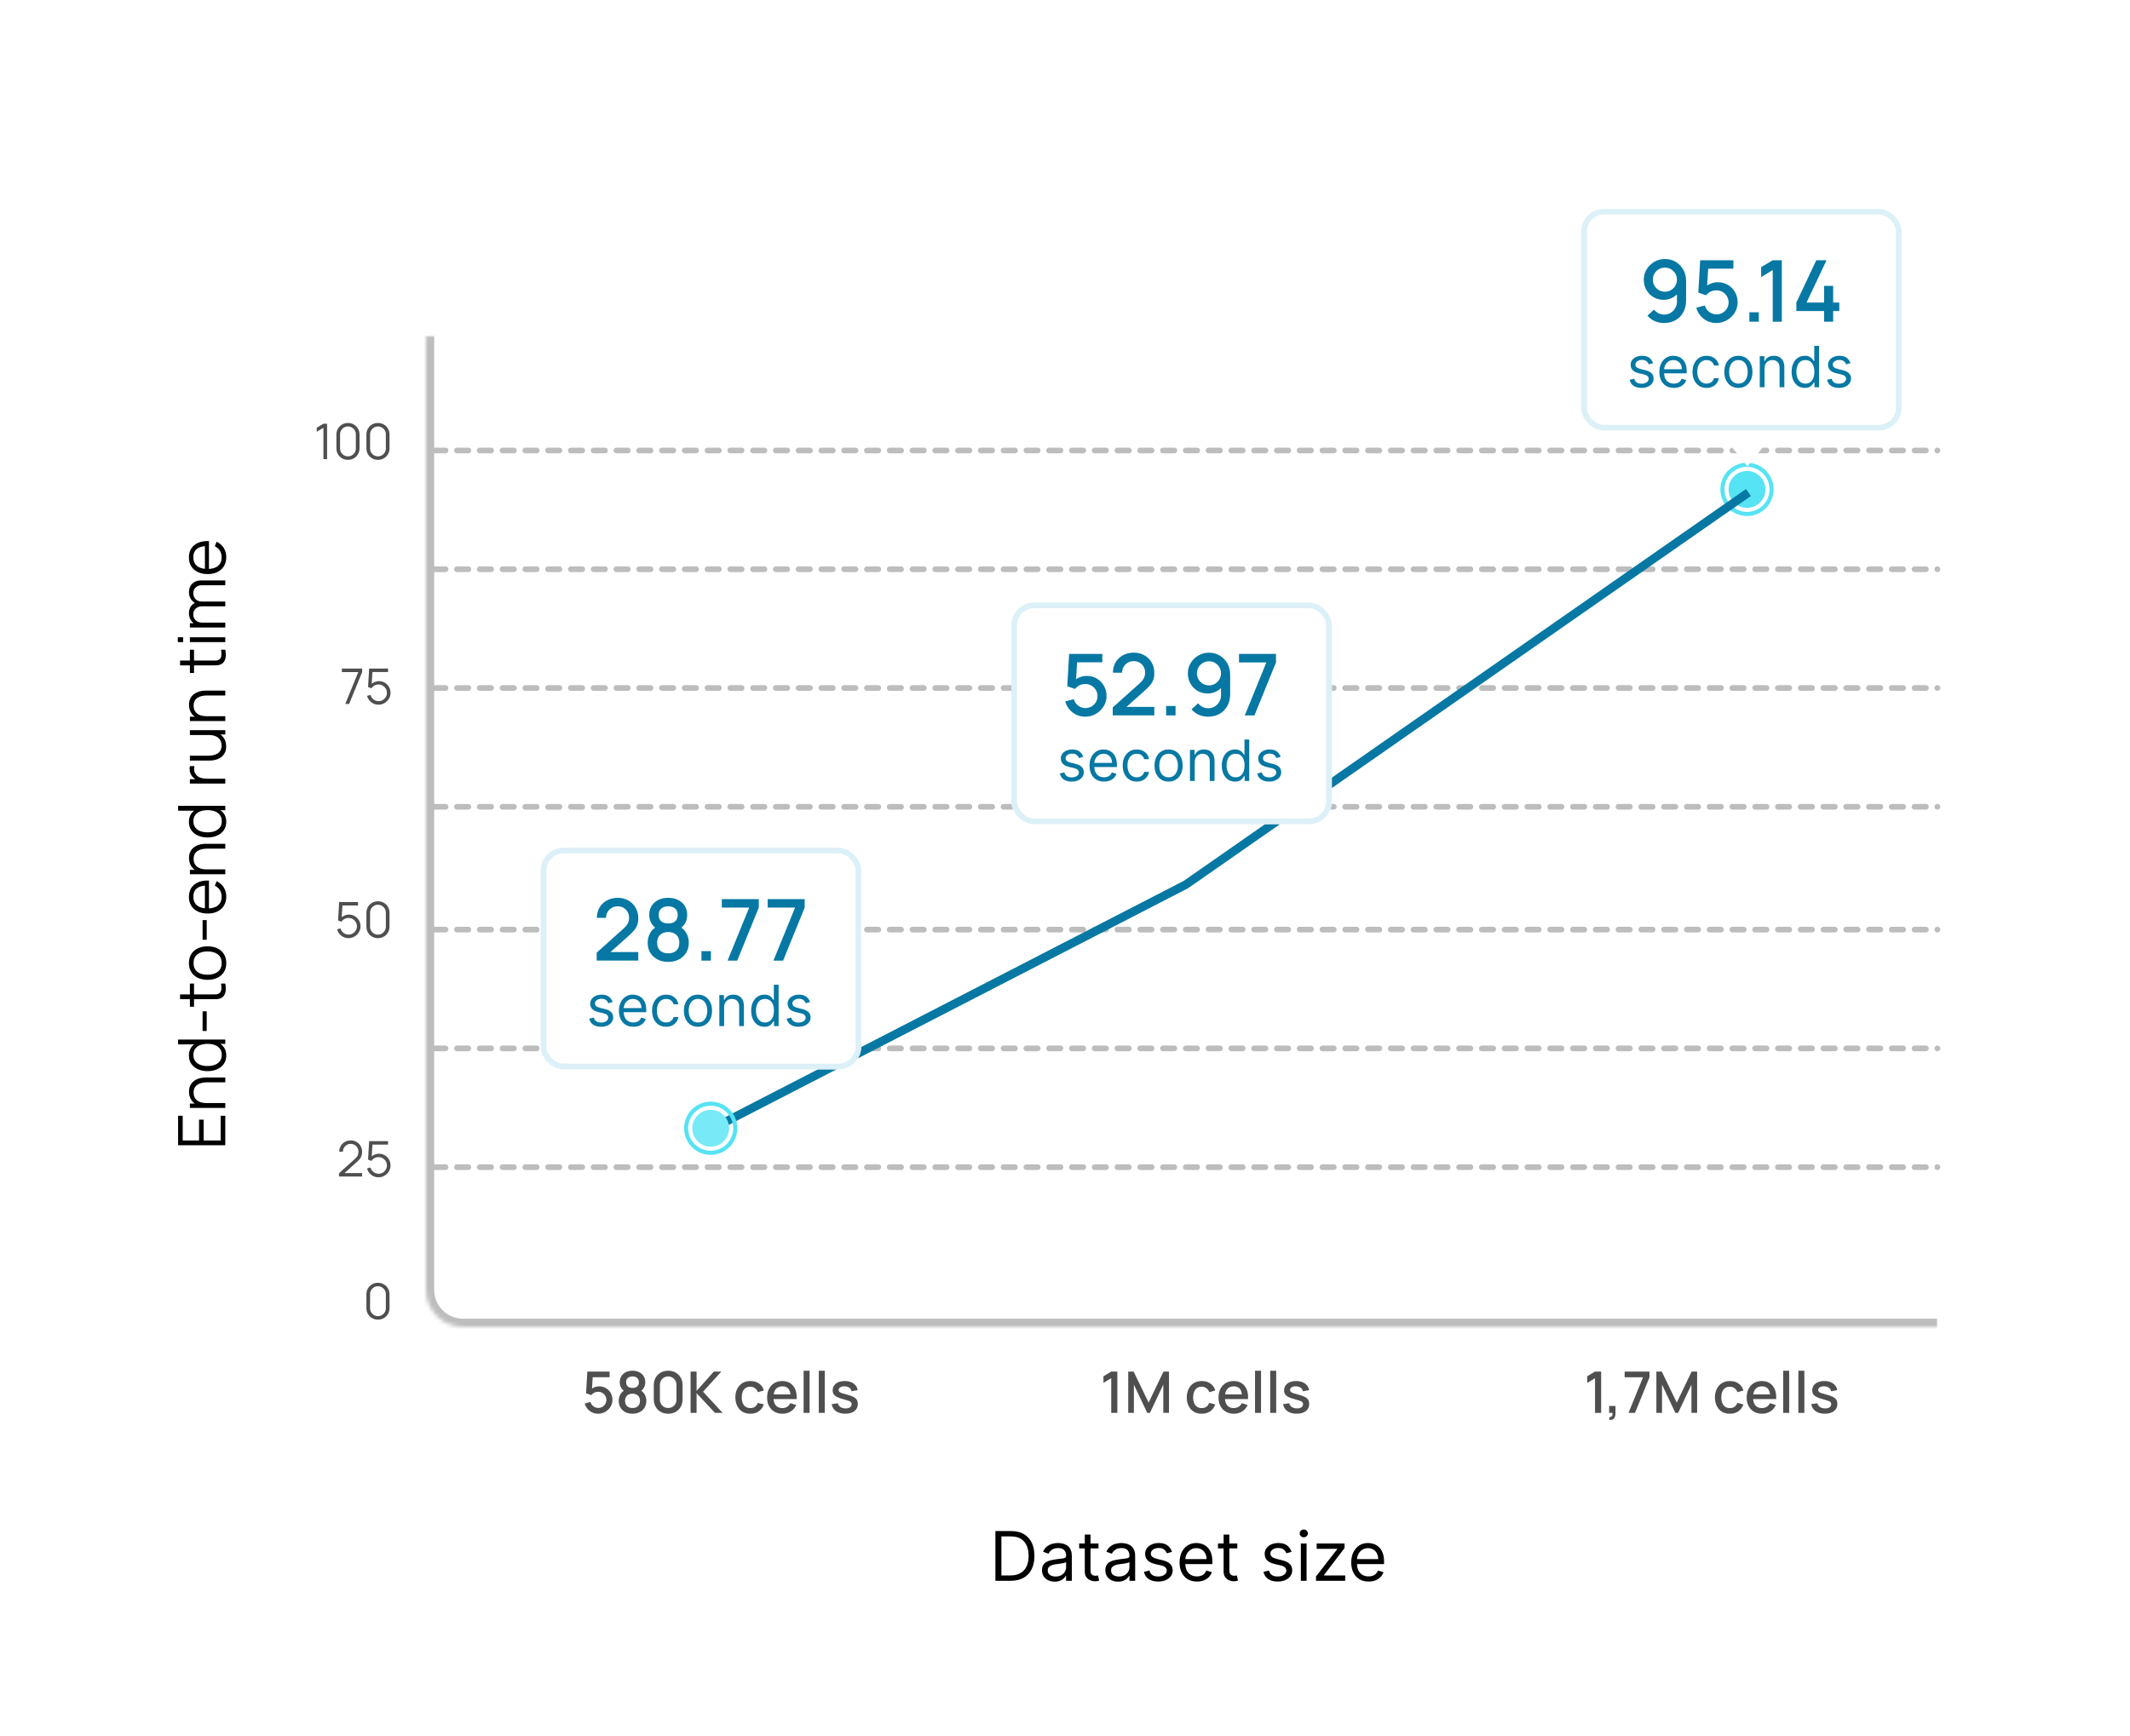 <svg width="520" height="424" viewBox="0 0 520 424" fill="none" xmlns="http://www.w3.org/2000/svg">
<rect width="520" height="424" rx="11.124" fill="white"/>
<path d="M106 110H473" stroke="#BDBDBD" stroke-width="1.39" stroke-linecap="round" stroke-dasharray="2.78 2.78"/>
<path d="M106 139H473" stroke="#BDBDBD" stroke-width="1.39" stroke-linecap="round" stroke-dasharray="2.78 2.78"/>
<path d="M106 168H473" stroke="#BDBDBD" stroke-width="1.39" stroke-linecap="round" stroke-dasharray="2.78 2.78"/>
<path d="M106 227H473" stroke="#BDBDBD" stroke-width="1.39" stroke-linecap="round" stroke-dasharray="2.78 2.78"/>
<path d="M106 285H473" stroke="#BDBDBD" stroke-width="1.39" stroke-linecap="round" stroke-dasharray="2.78 2.78"/>
<path d="M106 256H473" stroke="#BDBDBD" stroke-width="1.39" stroke-linecap="round" stroke-dasharray="2.78 2.78"/>
<path d="M106 197H473" stroke="#BDBDBD" stroke-width="1.39" stroke-linecap="round" stroke-dasharray="2.78 2.78"/>
<circle cx="426.5" cy="119.5" r="4.5" fill="#56E3F4"/>
<circle cx="426.5" cy="119.5" r="6" stroke="#56E3F4"/>
<mask id="path-11-inside-1_2107_21689" fill="white">
<path d="M104 82H473V324H113C108.029 324 104 319.971 104 315V82Z"/>
</mask>
<path d="M104 82H473H104ZM473 326H113C106.925 326 102 321.075 102 315H106C106 318.866 109.134 322 113 322H473V326ZM113 326C106.925 326 102 321.075 102 315V82H106V315C106 318.866 109.134 322 113 322V326ZM473 82V324V82Z" fill="#BDBDBD" mask="url(#path-11-inside-1_2107_21689)"/>
<path d="M92.272 322.234C91.74 322.234 91.26 322.11 90.832 321.862C90.408 321.614 90.072 321.278 89.824 320.854C89.576 320.426 89.452 319.946 89.452 319.414V316.054C89.452 315.522 89.576 315.044 89.824 314.62C90.072 314.192 90.408 313.854 90.832 313.606C91.26 313.358 91.74 313.234 92.272 313.234C92.804 313.234 93.282 313.358 93.706 313.606C94.134 313.854 94.472 314.192 94.72 314.62C94.968 315.044 95.092 315.522 95.092 316.054V319.414C95.092 319.946 94.968 320.426 94.72 320.854C94.472 321.278 94.134 321.614 93.706 321.862C93.282 322.11 92.804 322.234 92.272 322.234ZM92.272 321.382C92.628 321.382 92.952 321.296 93.244 321.124C93.536 320.948 93.768 320.714 93.94 320.422C94.112 320.13 94.198 319.808 94.198 319.456V316.012C94.198 315.656 94.112 315.332 93.94 315.04C93.768 314.748 93.536 314.516 93.244 314.344C92.952 314.168 92.628 314.08 92.272 314.08C91.916 314.08 91.592 314.168 91.3 314.344C91.008 314.516 90.776 314.748 90.604 315.04C90.432 315.332 90.346 315.656 90.346 316.012V319.456C90.346 319.808 90.432 320.13 90.604 320.422C90.776 320.714 91.008 320.948 91.3 321.124C91.592 321.296 91.916 321.382 92.272 321.382Z" fill="#4F4F4F"/>
<path d="M82.766 287.288L82.772 286.484L86.678 282.956C87.014 282.652 87.237 282.364 87.344 282.092C87.457 281.816 87.513 281.528 87.513 281.228C87.513 280.872 87.428 280.55 87.26 280.262C87.093 279.974 86.867 279.746 86.582 279.578C86.299 279.406 85.981 279.32 85.629 279.32C85.26 279.32 84.933 279.408 84.644 279.584C84.356 279.76 84.129 279.992 83.96 280.28C83.796 280.568 83.716 280.882 83.721 281.222H82.82C82.82 280.698 82.945 280.228 83.192 279.812C83.441 279.396 83.776 279.07 84.201 278.834C84.624 278.594 85.105 278.474 85.641 278.474C86.165 278.474 86.635 278.598 87.05 278.846C87.471 279.09 87.8 279.422 88.04 279.842C88.284 280.258 88.406 280.722 88.406 281.234C88.406 281.594 88.362 281.912 88.275 282.188C88.191 282.46 88.056 282.714 87.873 282.95C87.692 283.182 87.463 283.422 87.183 283.67L83.715 286.802L83.576 286.442H88.406V287.288H82.766ZM92.4 287.474C91.952 287.474 91.538 287.382 91.158 287.198C90.778 287.014 90.454 286.76 90.186 286.436C89.918 286.112 89.726 285.74 89.61 285.32L90.456 285.092C90.532 285.404 90.67 285.674 90.87 285.902C91.07 286.126 91.304 286.3 91.572 286.424C91.844 286.548 92.128 286.61 92.424 286.61C92.808 286.61 93.152 286.518 93.456 286.334C93.764 286.146 94.008 285.898 94.188 285.59C94.368 285.282 94.458 284.944 94.458 284.576C94.458 284.196 94.364 283.854 94.176 283.55C93.988 283.242 93.74 282.998 93.432 282.818C93.124 282.638 92.788 282.548 92.424 282.548C92.016 282.548 91.664 282.638 91.368 282.818C91.072 282.994 90.836 283.216 90.66 283.484L89.856 283.148L90.12 278.654H94.734V279.5H90.51L90.948 279.086L90.714 282.92L90.492 282.626C90.74 282.342 91.04 282.12 91.392 281.96C91.744 281.8 92.114 281.72 92.502 281.72C93.034 281.72 93.514 281.848 93.942 282.104C94.37 282.356 94.71 282.698 94.962 283.13C95.214 283.562 95.34 284.044 95.34 284.576C95.34 285.104 95.206 285.588 94.938 286.028C94.67 286.464 94.314 286.814 93.87 287.078C93.426 287.342 92.936 287.474 92.4 287.474Z" fill="#4F4F4F"/>
<path d="M146.017 345.21C145.499 345.21 145.016 345.105 144.568 344.895C144.125 344.68 143.745 344.386 143.427 344.013C143.11 343.635 142.884 343.201 142.748 342.711L144.155 342.333C144.235 342.632 144.37 342.891 144.561 343.11C144.757 343.329 144.986 343.5 145.247 343.621C145.509 343.738 145.779 343.796 146.059 343.796C146.428 343.796 146.762 343.707 147.06 343.53C147.364 343.353 147.602 343.115 147.774 342.816C147.952 342.517 148.04 342.188 148.04 341.829C148.04 341.46 147.949 341.127 147.767 340.828C147.59 340.529 147.35 340.294 147.046 340.121C146.748 339.944 146.419 339.855 146.059 339.855C145.649 339.855 145.301 339.937 145.016 340.1C144.732 340.263 144.51 340.452 144.351 340.667L143.077 340.219L143.385 334.92H148.824V336.299H144.134L144.729 335.746L144.484 339.715L144.197 339.344C144.463 339.078 144.781 338.875 145.149 338.735C145.518 338.595 145.884 338.525 146.248 338.525C146.874 338.525 147.431 338.67 147.921 338.959C148.416 339.248 148.806 339.643 149.09 340.142C149.375 340.637 149.517 341.199 149.517 341.829C149.517 342.454 149.356 343.024 149.034 343.537C148.712 344.046 148.285 344.452 147.753 344.755C147.221 345.058 146.643 345.21 146.017 345.21ZM154.417 345.21C153.759 345.21 153.176 345.079 152.667 344.818C152.163 344.552 151.767 344.183 151.477 343.712C151.193 343.241 151.05 342.695 151.05 342.074C151.05 341.495 151.186 340.966 151.456 340.485C151.727 340.004 152.131 339.626 152.667 339.351L152.639 339.855C152.21 339.589 151.879 339.258 151.645 338.861C151.417 338.46 151.302 338.012 151.302 337.517C151.302 336.943 151.435 336.446 151.701 336.026C151.967 335.606 152.334 335.282 152.8 335.053C153.272 334.824 153.811 334.71 154.417 334.71C155.024 334.71 155.561 334.824 156.027 335.053C156.494 335.282 156.86 335.606 157.126 336.026C157.392 336.446 157.525 336.943 157.525 337.517C157.525 338.012 157.416 338.457 157.196 338.854C156.977 339.251 156.641 339.584 156.188 339.855L156.167 339.365C156.699 339.626 157.103 340 157.378 340.485C157.654 340.966 157.791 341.495 157.791 342.074C157.791 342.695 157.647 343.241 157.357 343.712C157.068 344.183 156.669 344.552 156.16 344.818C155.652 345.079 155.071 345.21 154.417 345.21ZM154.417 343.817C154.959 343.817 155.397 343.67 155.733 343.376C156.069 343.077 156.237 342.643 156.237 342.074C156.237 341.505 156.069 341.071 155.733 340.772C155.402 340.469 154.963 340.317 154.417 340.317C153.871 340.317 153.43 340.469 153.094 340.772C152.763 341.071 152.597 341.505 152.597 342.074C152.597 342.643 152.765 343.077 153.101 343.376C153.437 343.67 153.876 343.817 154.417 343.817ZM154.417 338.917C154.879 338.917 155.253 338.803 155.537 338.574C155.827 338.341 155.971 337.988 155.971 337.517C155.971 337.046 155.827 336.693 155.537 336.46C155.253 336.222 154.879 336.103 154.417 336.103C153.955 336.103 153.58 336.222 153.29 336.46C153.001 336.693 152.856 337.046 152.856 337.517C152.856 337.988 153.001 338.341 153.29 338.574C153.58 338.803 153.955 338.917 154.417 338.917ZM163.126 345.21C162.44 345.21 161.834 345.061 161.306 344.762C160.779 344.459 160.364 344.043 160.06 343.516C159.762 342.989 159.612 342.382 159.612 341.696V338.224C159.612 337.538 159.762 336.931 160.06 336.404C160.364 335.877 160.779 335.464 161.306 335.165C161.834 334.862 162.44 334.71 163.126 334.71C163.812 334.71 164.419 334.862 164.946 335.165C165.474 335.464 165.887 335.877 166.185 336.404C166.489 336.931 166.64 337.538 166.64 338.224V341.696C166.64 342.382 166.489 342.989 166.185 343.516C165.887 344.043 165.474 344.459 164.946 344.762C164.419 345.061 163.812 345.21 163.126 345.21ZM163.126 343.81C163.5 343.81 163.838 343.721 164.141 343.544C164.449 343.362 164.694 343.119 164.876 342.816C165.058 342.508 165.149 342.165 165.149 341.787V338.119C165.149 337.746 165.058 337.407 164.876 337.104C164.694 336.796 164.449 336.553 164.141 336.376C163.838 336.194 163.5 336.103 163.126 336.103C162.753 336.103 162.412 336.194 162.104 336.376C161.801 336.553 161.558 336.796 161.376 337.104C161.194 337.407 161.103 337.746 161.103 338.119V341.787C161.103 342.165 161.194 342.508 161.376 342.816C161.558 343.119 161.801 343.362 162.104 343.544C162.412 343.721 162.753 343.81 163.126 343.81ZM168.595 345V334.92H170.058V339.624L174.279 334.92H176.099L171.64 339.841L176.428 345H174.552L170.058 340.184V345H168.595ZM183.176 345.21C182.402 345.21 181.744 345.037 181.202 344.692C180.661 344.347 180.246 343.873 179.956 343.271C179.672 342.669 179.527 341.985 179.522 341.22C179.527 340.441 179.676 339.752 179.97 339.155C180.264 338.553 180.684 338.082 181.23 337.741C181.776 337.4 182.432 337.23 183.197 337.23C184.023 337.23 184.728 337.435 185.311 337.846C185.899 338.257 186.287 338.819 186.473 339.533L185.017 339.953C184.873 339.528 184.635 339.199 184.303 338.966C183.977 338.728 183.601 338.609 183.176 338.609C182.696 338.609 182.301 338.723 181.993 338.952C181.685 339.176 181.457 339.484 181.307 339.876C181.158 340.268 181.081 340.716 181.076 341.22C181.081 341.999 181.258 342.629 181.608 343.11C181.963 343.591 182.486 343.831 183.176 343.831C183.648 343.831 184.028 343.724 184.317 343.509C184.611 343.29 184.835 342.977 184.989 342.571L186.473 342.921C186.226 343.658 185.818 344.225 185.248 344.622C184.679 345.014 183.988 345.21 183.176 345.21ZM191.047 345.21C190.296 345.21 189.636 345.047 189.066 344.72C188.502 344.389 188.061 343.929 187.743 343.341C187.431 342.748 187.274 342.062 187.274 341.283C187.274 340.457 187.428 339.741 187.736 339.134C188.049 338.527 188.483 338.058 189.038 337.727C189.594 337.396 190.24 337.23 190.977 337.23C191.747 337.23 192.403 337.41 192.944 337.769C193.486 338.124 193.889 338.63 194.155 339.288C194.426 339.946 194.533 340.728 194.477 341.633H193.014V341.101C193.005 340.224 192.837 339.575 192.51 339.155C192.188 338.735 191.696 338.525 191.033 338.525C190.301 338.525 189.75 338.756 189.381 339.218C189.013 339.68 188.828 340.347 188.828 341.22C188.828 342.051 189.013 342.695 189.381 343.152C189.75 343.605 190.282 343.831 190.977 343.831C191.435 343.831 191.829 343.728 192.16 343.523C192.496 343.313 192.758 343.014 192.944 342.627L194.379 343.082C194.085 343.759 193.64 344.284 193.042 344.657C192.445 345.026 191.78 345.21 191.047 345.21ZM188.352 341.633V340.492H193.749V341.633H188.352ZM196.188 345V334.71H197.651V345H196.188ZM199.893 345V334.71H201.356V345H199.893ZM206.349 345.203C205.43 345.203 204.681 345 204.102 344.594C203.523 344.188 203.169 343.616 203.038 342.879L204.536 342.648C204.629 343.04 204.844 343.35 205.18 343.579C205.521 343.803 205.943 343.915 206.447 343.915C206.904 343.915 207.261 343.822 207.518 343.635C207.779 343.448 207.91 343.192 207.91 342.865C207.91 342.674 207.863 342.52 207.77 342.403C207.681 342.282 207.492 342.167 207.203 342.06C206.914 341.953 206.473 341.82 205.88 341.661C205.231 341.493 204.716 341.313 204.333 341.122C203.955 340.926 203.684 340.7 203.521 340.443C203.362 340.182 203.283 339.867 203.283 339.498C203.283 339.041 203.404 338.642 203.647 338.301C203.89 337.96 204.23 337.697 204.669 337.51C205.112 337.323 205.63 337.23 206.223 337.23C206.802 337.23 207.317 337.321 207.77 337.503C208.223 337.685 208.589 337.944 208.869 338.28C209.149 338.611 209.317 339.001 209.373 339.449L207.875 339.722C207.824 339.358 207.653 339.071 207.364 338.861C207.075 338.651 206.699 338.537 206.237 338.518C205.794 338.499 205.434 338.574 205.159 338.742C204.884 338.905 204.746 339.132 204.746 339.421C204.746 339.589 204.797 339.731 204.9 339.848C205.007 339.965 205.213 340.077 205.516 340.184C205.819 340.291 206.267 340.42 206.86 340.569C207.495 340.732 207.999 340.914 208.372 341.115C208.745 341.311 209.011 341.547 209.17 341.822C209.333 342.093 209.415 342.422 209.415 342.809C209.415 343.556 209.142 344.141 208.596 344.566C208.055 344.991 207.306 345.203 206.349 345.203Z" fill="#4F4F4F"/>
<path d="M271.287 345V336.53L269.39 337.685V336.054L271.287 334.92H272.778V345H271.287ZM275.436 345V334.92H276.759L280.413 342.501L284.046 334.92H285.383V344.993H283.997V338.098L280.742 345H280.077L276.815 338.098V345H275.436ZM293.381 345.21C292.606 345.21 291.948 345.037 291.407 344.692C290.865 344.347 290.45 343.873 290.161 343.271C289.876 342.669 289.731 341.985 289.727 341.22C289.731 340.441 289.881 339.752 290.175 339.155C290.469 338.553 290.889 338.082 291.435 337.741C291.981 337.4 292.636 337.23 293.402 337.23C294.228 337.23 294.932 337.435 295.516 337.846C296.104 338.257 296.491 338.819 296.678 339.533L295.222 339.953C295.077 339.528 294.839 339.199 294.508 338.966C294.181 338.728 293.805 338.609 293.381 338.609C292.9 338.609 292.506 338.723 292.198 338.952C291.89 339.176 291.661 339.484 291.512 339.876C291.362 340.268 291.285 340.716 291.281 341.22C291.285 341.999 291.463 342.629 291.813 343.11C292.167 343.591 292.69 343.831 293.381 343.831C293.852 343.831 294.232 343.724 294.522 343.509C294.816 343.29 295.04 342.977 295.194 342.571L296.678 342.921C296.43 343.658 296.022 344.225 295.453 344.622C294.883 345.014 294.193 345.21 293.381 345.21ZM301.252 345.21C300.5 345.21 299.84 345.047 299.271 344.72C298.706 344.389 298.265 343.929 297.948 343.341C297.635 342.748 297.479 342.062 297.479 341.283C297.479 340.457 297.633 339.741 297.941 339.134C298.253 338.527 298.687 338.058 299.243 337.727C299.798 337.396 300.444 337.23 301.182 337.23C301.952 337.23 302.607 337.41 303.149 337.769C303.69 338.124 304.094 338.63 304.36 339.288C304.63 339.946 304.738 340.728 304.682 341.633H303.219V341.101C303.209 340.224 303.041 339.575 302.715 339.155C302.393 338.735 301.9 338.525 301.238 338.525C300.505 338.525 299.954 338.756 299.586 339.218C299.217 339.68 299.033 340.347 299.033 341.22C299.033 342.051 299.217 342.695 299.586 343.152C299.954 343.605 300.486 343.831 301.182 343.831C301.639 343.831 302.033 343.728 302.365 343.523C302.701 343.313 302.962 343.014 303.149 342.627L304.584 343.082C304.29 343.759 303.844 344.284 303.247 344.657C302.649 345.026 301.984 345.21 301.252 345.21ZM298.557 341.633V340.492H303.954V341.633H298.557ZM306.392 345V334.71H307.855V345H306.392ZM310.097 345V334.71H311.56V345H310.097ZM316.553 345.203C315.634 345.203 314.885 345 314.306 344.594C313.728 344.188 313.373 343.616 313.242 342.879L314.74 342.648C314.834 343.04 315.048 343.35 315.384 343.579C315.725 343.803 316.147 343.915 316.651 343.915C317.109 343.915 317.466 343.822 317.722 343.635C317.984 343.448 318.114 343.192 318.114 342.865C318.114 342.674 318.068 342.52 317.974 342.403C317.886 342.282 317.697 342.167 317.407 342.06C317.118 341.953 316.677 341.82 316.084 341.661C315.436 341.493 314.92 341.313 314.537 341.122C314.159 340.926 313.889 340.7 313.725 340.443C313.567 340.182 313.487 339.867 313.487 339.498C313.487 339.041 313.609 338.642 313.851 338.301C314.094 337.96 314.435 337.697 314.873 337.51C315.317 337.323 315.835 337.23 316.427 337.23C317.006 337.23 317.522 337.321 317.974 337.503C318.427 337.685 318.793 337.944 319.073 338.28C319.353 338.611 319.521 339.001 319.577 339.449L318.079 339.722C318.028 339.358 317.858 339.071 317.568 338.861C317.279 338.651 316.903 338.537 316.441 338.518C315.998 338.499 315.639 338.574 315.363 338.742C315.088 338.905 314.95 339.132 314.95 339.421C314.95 339.589 315.002 339.731 315.104 339.848C315.212 339.965 315.417 340.077 315.72 340.184C316.024 340.291 316.472 340.42 317.064 340.569C317.699 340.732 318.203 340.914 318.576 341.115C318.95 341.311 319.216 341.547 319.374 341.822C319.538 342.093 319.619 342.422 319.619 342.809C319.619 343.556 319.346 344.141 318.8 344.566C318.259 344.991 317.51 345.203 316.553 345.203Z" fill="#4F4F4F"/>
<path d="M389.397 345V336.53L387.5 337.685V336.054L389.397 334.92H390.888V345H389.397ZM392.846 346.673L392.937 346.022C393.137 346.036 393.294 345.999 393.406 345.91C393.518 345.821 393.592 345.698 393.63 345.539C393.667 345.38 393.674 345.201 393.651 345H392.846V343.313H394.393V345.14C394.393 345.691 394.26 346.106 393.994 346.386C393.732 346.666 393.35 346.762 392.846 346.673ZM397.571 345L401.113 336.313H396.626V334.92H402.688V336.313L399.153 345H397.571ZM404.374 345V334.92H405.697L409.351 342.501L412.984 334.92H414.321V344.993H412.935V338.098L409.68 345H409.015L405.753 338.098V345H404.374ZM422.319 345.21C421.544 345.21 420.886 345.037 420.345 344.692C419.804 344.347 419.388 343.873 419.099 343.271C418.814 342.669 418.67 341.985 418.665 341.22C418.67 340.441 418.819 339.752 419.113 339.155C419.407 338.553 419.827 338.082 420.373 337.741C420.919 337.4 421.575 337.23 422.34 337.23C423.166 337.23 423.871 337.435 424.454 337.846C425.042 338.257 425.429 338.819 425.616 339.533L424.16 339.953C424.015 339.528 423.777 339.199 423.446 338.966C423.119 338.728 422.744 338.609 422.319 338.609C421.838 338.609 421.444 338.723 421.136 338.952C420.828 339.176 420.599 339.484 420.45 339.876C420.301 340.268 420.224 340.716 420.219 341.22C420.224 341.999 420.401 342.629 420.751 343.11C421.106 343.591 421.628 343.831 422.319 343.831C422.79 343.831 423.171 343.724 423.46 343.509C423.754 343.29 423.978 342.977 424.132 342.571L425.616 342.921C425.369 343.658 424.96 344.225 424.391 344.622C423.822 345.014 423.131 345.21 422.319 345.21ZM430.19 345.21C429.439 345.21 428.778 345.047 428.209 344.72C427.644 344.389 427.203 343.929 426.886 343.341C426.573 342.748 426.417 342.062 426.417 341.283C426.417 340.457 426.571 339.741 426.879 339.134C427.192 338.527 427.626 338.058 428.181 337.727C428.736 337.396 429.383 337.23 430.12 337.23C430.89 337.23 431.546 337.41 432.087 337.769C432.628 338.124 433.032 338.63 433.298 339.288C433.569 339.946 433.676 340.728 433.62 341.633H432.157V341.101C432.148 340.224 431.98 339.575 431.653 339.155C431.331 338.735 430.839 338.525 430.176 338.525C429.443 338.525 428.893 338.756 428.524 339.218C428.155 339.68 427.971 340.347 427.971 341.22C427.971 342.051 428.155 342.695 428.524 343.152C428.893 343.605 429.425 343.831 430.12 343.831C430.577 343.831 430.972 343.728 431.303 343.523C431.639 343.313 431.9 343.014 432.087 342.627L433.522 343.082C433.228 343.759 432.782 344.284 432.185 344.657C431.588 345.026 430.923 345.21 430.19 345.21ZM427.495 341.633V340.492H432.892V341.633H427.495ZM435.331 345V334.71H436.794V345H435.331ZM439.036 345V334.71H440.499V345H439.036ZM445.492 345.203C444.572 345.203 443.823 345 443.245 344.594C442.666 344.188 442.311 343.616 442.181 342.879L443.679 342.648C443.772 343.04 443.987 343.35 444.323 343.579C444.663 343.803 445.086 343.915 445.59 343.915C446.047 343.915 446.404 343.822 446.661 343.635C446.922 343.448 447.053 343.192 447.053 342.865C447.053 342.674 447.006 342.52 446.913 342.403C446.824 342.282 446.635 342.167 446.346 342.06C446.056 341.953 445.615 341.82 445.023 341.661C444.374 341.493 443.858 341.313 443.476 341.122C443.098 340.926 442.827 340.7 442.664 340.443C442.505 340.182 442.426 339.867 442.426 339.498C442.426 339.041 442.547 338.642 442.79 338.301C443.032 337.96 443.373 337.697 443.812 337.51C444.255 337.323 444.773 337.23 445.366 337.23C445.944 337.23 446.46 337.321 446.913 337.503C447.365 337.685 447.732 337.944 448.012 338.28C448.292 338.611 448.46 339.001 448.516 339.449L447.018 339.722C446.966 339.358 446.796 339.071 446.507 338.861C446.217 338.651 445.842 338.537 445.38 338.518C444.936 338.499 444.577 338.574 444.302 338.742C444.026 338.905 443.889 339.132 443.889 339.421C443.889 339.589 443.94 339.731 444.043 339.848C444.15 339.965 444.355 340.077 444.659 340.184C444.962 340.291 445.41 340.42 446.003 340.569C446.637 340.732 447.141 340.914 447.515 341.115C447.888 341.311 448.154 341.547 448.313 341.822C448.476 342.093 448.558 342.422 448.558 342.809C448.558 343.556 448.285 344.141 447.739 344.566C447.197 344.991 446.448 345.203 445.492 345.203Z" fill="#4F4F4F"/>
<path d="M85.076 229.078C84.628 229.078 84.214 228.986 83.834 228.802C83.454 228.618 83.13 228.364 82.862 228.04C82.594 227.716 82.402 227.344 82.286 226.924L83.132 226.696C83.208 227.008 83.346 227.278 83.546 227.506C83.746 227.73 83.98 227.904 84.248 228.028C84.52 228.152 84.804 228.214 85.1 228.214C85.484 228.214 85.828 228.122 86.132 227.938C86.44 227.75 86.684 227.502 86.864 227.194C87.044 226.886 87.134 226.548 87.134 226.18C87.134 225.8 87.04 225.458 86.852 225.154C86.664 224.846 86.416 224.602 86.108 224.422C85.8 224.242 85.464 224.152 85.1 224.152C84.692 224.152 84.34 224.242 84.044 224.422C83.748 224.598 83.512 224.82 83.336 225.088L82.532 224.752L82.796 220.258H87.41V221.104H83.186L83.624 220.69L83.39 224.524L83.168 224.23C83.416 223.946 83.716 223.724 84.068 223.564C84.42 223.404 84.79 223.324 85.178 223.324C85.71 223.324 86.19 223.452 86.618 223.708C87.046 223.96 87.386 224.302 87.638 224.734C87.89 225.166 88.016 225.648 88.016 226.18C88.016 226.708 87.882 227.192 87.614 227.632C87.346 228.068 86.99 228.418 86.546 228.682C86.102 228.946 85.612 229.078 85.076 229.078ZM92.272 229.078C91.74 229.078 91.26 228.954 90.832 228.706C90.408 228.458 90.072 228.122 89.824 227.698C89.576 227.27 89.452 226.79 89.452 226.258V222.898C89.452 222.366 89.576 221.888 89.824 221.464C90.072 221.036 90.408 220.698 90.832 220.45C91.26 220.202 91.74 220.078 92.272 220.078C92.804 220.078 93.282 220.202 93.706 220.45C94.134 220.698 94.472 221.036 94.72 221.464C94.968 221.888 95.092 222.366 95.092 222.898V226.258C95.092 226.79 94.968 227.27 94.72 227.698C94.472 228.122 94.134 228.458 93.706 228.706C93.282 228.954 92.804 229.078 92.272 229.078ZM92.272 228.226C92.628 228.226 92.952 228.14 93.244 227.968C93.536 227.792 93.768 227.558 93.94 227.266C94.112 226.974 94.198 226.652 94.198 226.3V222.856C94.198 222.5 94.112 222.176 93.94 221.884C93.768 221.592 93.536 221.36 93.244 221.188C92.952 221.012 92.628 220.924 92.272 220.924C91.916 220.924 91.592 221.012 91.3 221.188C91.008 221.36 90.776 221.592 90.604 221.884C90.432 222.176 90.346 222.5 90.346 222.856V226.3C90.346 226.652 90.432 226.974 90.604 227.266C90.776 227.558 91.008 227.792 91.3 227.968C91.592 228.14 91.916 228.226 92.272 228.226Z" fill="#4F4F4F"/>
<path d="M84.289 171.894L87.469 164.112H83.467V163.254H88.411V164.112L85.237 171.894H84.289ZM92.4 172.074C91.952 172.074 91.538 171.982 91.158 171.798C90.778 171.614 90.454 171.36 90.186 171.036C89.918 170.712 89.726 170.34 89.61 169.92L90.456 169.692C90.532 170.004 90.67 170.274 90.87 170.502C91.07 170.726 91.304 170.9 91.572 171.024C91.844 171.148 92.128 171.21 92.424 171.21C92.808 171.21 93.152 171.118 93.456 170.934C93.764 170.746 94.008 170.498 94.188 170.19C94.368 169.882 94.458 169.544 94.458 169.176C94.458 168.796 94.364 168.454 94.176 168.15C93.988 167.842 93.74 167.598 93.432 167.418C93.124 167.238 92.788 167.148 92.424 167.148C92.016 167.148 91.664 167.238 91.368 167.418C91.072 167.594 90.836 167.816 90.66 168.084L89.856 167.748L90.12 163.254H94.734V164.1H90.51L90.948 163.686L90.714 167.52L90.492 167.226C90.74 166.942 91.04 166.72 91.392 166.56C91.744 166.4 92.114 166.32 92.502 166.32C93.034 166.32 93.514 166.448 93.942 166.704C94.37 166.956 94.71 167.298 94.962 167.73C95.214 168.162 95.34 168.644 95.34 169.176C95.34 169.704 95.206 170.188 94.938 170.628C94.67 171.064 94.314 171.414 93.87 171.678C93.426 171.942 92.936 172.074 92.4 172.074Z" fill="#4F4F4F"/>
<path d="M78.958 112.107V104.451L77.332 105.429V104.439L78.958 103.467H79.852V112.107H78.958ZM84.948 112.287C84.416 112.287 83.936 112.163 83.508 111.915C83.084 111.667 82.748 111.331 82.5 110.907C82.252 110.479 82.128 109.999 82.128 109.467V106.107C82.128 105.575 82.252 105.097 82.5 104.673C82.748 104.245 83.084 103.907 83.508 103.659C83.936 103.411 84.416 103.287 84.948 103.287C85.48 103.287 85.958 103.411 86.382 103.659C86.81 103.907 87.148 104.245 87.396 104.673C87.644 105.097 87.768 105.575 87.768 106.107V109.467C87.768 109.999 87.644 110.479 87.396 110.907C87.148 111.331 86.81 111.667 86.382 111.915C85.958 112.163 85.48 112.287 84.948 112.287ZM84.948 111.435C85.304 111.435 85.628 111.349 85.92 111.177C86.212 111.001 86.444 110.767 86.616 110.475C86.788 110.183 86.874 109.861 86.874 109.509V106.065C86.874 105.709 86.788 105.385 86.616 105.093C86.444 104.801 86.212 104.569 85.92 104.397C85.628 104.221 85.304 104.133 84.948 104.133C84.592 104.133 84.268 104.221 83.976 104.397C83.684 104.569 83.452 104.801 83.28 105.093C83.108 105.385 83.022 105.709 83.022 106.065V109.509C83.022 109.861 83.108 110.183 83.28 110.475C83.452 110.767 83.684 111.001 83.976 111.177C84.268 111.349 84.592 111.435 84.948 111.435ZM92.272 112.287C91.74 112.287 91.26 112.163 90.832 111.915C90.408 111.667 90.072 111.331 89.824 110.907C89.576 110.479 89.452 109.999 89.452 109.467V106.107C89.452 105.575 89.576 105.097 89.824 104.673C90.072 104.245 90.408 103.907 90.832 103.659C91.26 103.411 91.74 103.287 92.272 103.287C92.804 103.287 93.282 103.411 93.706 103.659C94.134 103.907 94.472 104.245 94.72 104.673C94.968 105.097 95.092 105.575 95.092 106.107V109.467C95.092 109.999 94.968 110.479 94.72 110.907C94.472 111.331 94.134 111.667 93.706 111.915C93.282 112.163 92.804 112.287 92.272 112.287ZM92.272 111.435C92.628 111.435 92.952 111.349 93.244 111.177C93.536 111.001 93.768 110.767 93.94 110.475C94.112 110.183 94.198 109.861 94.198 109.509V106.065C94.198 105.709 94.112 105.385 93.94 105.093C93.768 104.801 93.536 104.569 93.244 104.397C92.952 104.221 92.628 104.133 92.272 104.133C91.916 104.133 91.592 104.221 91.3 104.397C91.008 104.569 90.776 104.801 90.604 105.093C90.432 105.385 90.346 105.709 90.346 106.065V109.509C90.346 109.861 90.432 110.183 90.604 110.475C90.776 110.767 91.008 111.001 91.3 111.177C91.592 111.349 91.916 111.435 92.272 111.435Z" fill="#4F4F4F"/>
<path d="M246.755 386H243.01V373.865H246.92C248.098 373.865 249.105 374.108 249.942 374.594C250.78 375.076 251.422 375.769 251.868 376.674C252.314 377.574 252.538 378.653 252.538 379.909C252.538 381.173 252.313 382.261 251.862 383.174C251.412 384.082 250.756 384.781 249.895 385.271C249.034 385.757 247.987 386 246.755 386ZM244.479 384.696H246.66C247.663 384.696 248.495 384.503 249.154 384.116C249.814 383.729 250.306 383.178 250.63 382.463C250.954 381.748 251.116 380.896 251.116 379.909C251.116 378.929 250.956 378.086 250.636 377.379C250.316 376.668 249.838 376.122 249.202 375.743C248.566 375.36 247.774 375.169 246.826 375.169H244.479V384.696ZM257.491 386.213C256.915 386.213 256.391 386.105 255.921 385.887C255.451 385.666 255.078 385.348 254.801 384.933C254.525 384.515 254.386 384.009 254.386 383.417C254.386 382.895 254.489 382.472 254.694 382.149C254.9 381.821 255.174 381.564 255.518 381.378C255.862 381.193 256.241 381.054 256.656 380.963C257.074 380.869 257.495 380.794 257.918 380.738C258.471 380.667 258.919 380.614 259.263 380.578C259.611 380.539 259.863 380.474 260.021 380.383C260.183 380.292 260.264 380.134 260.264 379.909V379.861C260.264 379.277 260.104 378.822 259.784 378.499C259.468 378.175 258.988 378.013 258.344 378.013C257.677 378.013 257.153 378.159 256.774 378.451C256.395 378.743 256.128 379.056 255.974 379.387L254.647 378.913C254.884 378.36 255.2 377.93 255.595 377.622C255.994 377.31 256.429 377.092 256.899 376.97C257.373 376.843 257.839 376.78 258.297 376.78C258.589 376.78 258.925 376.816 259.304 376.887C259.688 376.954 260.057 377.094 260.412 377.308C260.772 377.521 261.07 377.843 261.307 378.273C261.544 378.704 261.663 379.281 261.663 380.004V386H260.264V384.768H260.193C260.098 384.965 259.94 385.176 259.719 385.402C259.498 385.627 259.204 385.818 258.836 385.976C258.469 386.134 258.021 386.213 257.491 386.213ZM257.705 384.957C258.258 384.957 258.724 384.849 259.103 384.631C259.486 384.414 259.774 384.134 259.968 383.79C260.166 383.446 260.264 383.085 260.264 382.706V381.426C260.205 381.497 260.075 381.562 259.873 381.621C259.676 381.676 259.447 381.726 259.186 381.769C258.929 381.809 258.678 381.844 258.433 381.876C258.192 381.904 257.997 381.927 257.847 381.947C257.483 381.994 257.144 382.072 256.828 382.178C256.516 382.281 256.263 382.437 256.069 382.646C255.88 382.852 255.785 383.132 255.785 383.488C255.785 383.974 255.964 384.341 256.324 384.59C256.687 384.835 257.148 384.957 257.705 384.957ZM268.173 376.899V378.084H263.457V376.899H268.173ZM264.831 374.718H266.23V383.393C266.23 383.788 266.287 384.084 266.401 384.282C266.52 384.475 266.67 384.606 266.852 384.673C267.037 384.736 267.233 384.768 267.438 384.768C267.592 384.768 267.719 384.76 267.818 384.744C267.916 384.724 267.995 384.708 268.055 384.696L268.339 385.953C268.244 385.988 268.112 386.024 267.942 386.059C267.772 386.099 267.557 386.119 267.296 386.119C266.901 386.119 266.514 386.034 266.135 385.864C265.76 385.694 265.447 385.435 265.199 385.087C264.954 384.74 264.831 384.301 264.831 383.772V374.718ZM272.955 386.213C272.378 386.213 271.855 386.105 271.385 385.887C270.915 385.666 270.541 385.348 270.265 384.933C269.988 384.515 269.85 384.009 269.85 383.417C269.85 382.895 269.953 382.472 270.158 382.149C270.364 381.821 270.638 381.564 270.982 381.378C271.325 381.193 271.705 381.054 272.119 380.963C272.538 380.869 272.959 380.794 273.381 380.738C273.935 380.667 274.383 380.614 274.727 380.578C275.074 380.539 275.327 380.474 275.485 380.383C275.647 380.292 275.728 380.134 275.728 379.909V379.861C275.728 379.277 275.568 378.822 275.248 378.499C274.932 378.175 274.452 378.013 273.808 378.013C273.141 378.013 272.617 378.159 272.238 378.451C271.859 378.743 271.592 379.056 271.438 379.387L270.111 378.913C270.348 378.36 270.664 377.93 271.059 377.622C271.458 377.31 271.892 377.092 272.362 376.97C272.836 376.843 273.302 376.78 273.761 376.78C274.053 376.78 274.389 376.816 274.768 376.887C275.151 376.954 275.521 377.094 275.876 377.308C276.236 377.521 276.534 377.843 276.771 378.273C277.008 378.704 277.126 379.281 277.126 380.004V386H275.728V384.768H275.657C275.562 384.965 275.404 385.176 275.183 385.402C274.962 385.627 274.667 385.818 274.3 385.976C273.933 386.134 273.484 386.213 272.955 386.213ZM273.168 384.957C273.721 384.957 274.187 384.849 274.567 384.631C274.95 384.414 275.238 384.134 275.432 383.79C275.629 383.446 275.728 383.085 275.728 382.706V381.426C275.669 381.497 275.538 381.562 275.337 381.621C275.139 381.676 274.91 381.726 274.65 381.769C274.393 381.809 274.142 381.844 273.897 381.876C273.656 381.904 273.46 381.927 273.31 381.947C272.947 381.994 272.607 382.072 272.291 382.178C271.979 382.281 271.726 382.437 271.533 382.646C271.343 382.852 271.248 383.132 271.248 383.488C271.248 383.974 271.428 384.341 271.788 384.59C272.151 384.835 272.611 384.957 273.168 384.957ZM286.125 378.937L284.869 379.293C284.79 379.083 284.674 378.88 284.52 378.682C284.37 378.481 284.164 378.315 283.903 378.184C283.643 378.054 283.309 377.989 282.902 377.989C282.345 377.989 281.881 378.117 281.51 378.374C281.142 378.627 280.958 378.949 280.958 379.34C280.958 379.688 281.085 379.962 281.338 380.164C281.591 380.365 281.986 380.533 282.523 380.667L283.874 380.999C284.687 381.197 285.294 381.499 285.693 381.906C286.092 382.309 286.291 382.828 286.291 383.464C286.291 383.985 286.141 384.452 285.841 384.862C285.545 385.273 285.13 385.597 284.597 385.834C284.063 386.071 283.443 386.19 282.736 386.19C281.808 386.19 281.039 385.988 280.431 385.585C279.823 385.182 279.438 384.594 279.276 383.819L280.603 383.488C280.729 383.977 280.968 384.345 281.32 384.59C281.675 384.835 282.14 384.957 282.712 384.957C283.364 384.957 283.882 384.819 284.265 384.542C284.652 384.262 284.846 383.926 284.846 383.535C284.846 383.219 284.735 382.954 284.514 382.741C284.292 382.524 283.953 382.362 283.495 382.255L281.978 381.9C281.144 381.702 280.532 381.396 280.141 380.981C279.754 380.563 279.56 380.039 279.56 379.411C279.56 378.898 279.704 378.443 279.993 378.048C280.285 377.653 280.682 377.343 281.184 377.118C281.689 376.893 282.262 376.78 282.902 376.78C283.803 376.78 284.51 376.978 285.023 377.373C285.541 377.768 285.908 378.289 286.125 378.937ZM292.212 386.19C291.335 386.19 290.579 385.996 289.943 385.609C289.311 385.218 288.823 384.673 288.479 383.974C288.139 383.27 287.97 382.453 287.97 381.52C287.97 380.588 288.139 379.767 288.479 379.056C288.823 378.341 289.301 377.784 289.913 377.385C290.529 376.982 291.248 376.78 292.07 376.78C292.544 376.78 293.012 376.859 293.474 377.017C293.936 377.175 294.357 377.432 294.736 377.787C295.116 378.139 295.418 378.605 295.643 379.186C295.868 379.767 295.981 380.482 295.981 381.331V381.923H288.965V380.715H294.559C294.559 380.201 294.456 379.743 294.25 379.34C294.049 378.937 293.761 378.619 293.385 378.386C293.014 378.153 292.576 378.036 292.07 378.036C291.513 378.036 291.031 378.175 290.624 378.451C290.221 378.724 289.911 379.079 289.694 379.518C289.477 379.956 289.368 380.426 289.368 380.928V381.734C289.368 382.421 289.487 383.004 289.724 383.482C289.964 383.956 290.298 384.317 290.725 384.566C291.152 384.811 291.647 384.933 292.212 384.933C292.58 384.933 292.911 384.882 293.208 384.779C293.508 384.673 293.767 384.515 293.984 384.305C294.201 384.092 294.369 383.827 294.487 383.511L295.838 383.891C295.696 384.349 295.457 384.752 295.122 385.099C294.786 385.443 294.371 385.712 293.877 385.905C293.383 386.095 292.828 386.19 292.212 386.19ZM302.066 376.899V378.084H297.349V376.899H302.066ZM298.724 374.718H300.122V383.393C300.122 383.788 300.18 384.084 300.294 384.282C300.413 384.475 300.563 384.606 300.745 384.673C300.93 384.736 301.126 384.768 301.331 384.768C301.485 384.768 301.612 384.76 301.71 384.744C301.809 384.724 301.888 384.708 301.947 384.696L302.232 385.953C302.137 385.988 302.005 386.024 301.835 386.059C301.665 386.099 301.45 386.119 301.189 386.119C300.794 386.119 300.407 386.034 300.028 385.864C299.652 385.694 299.34 385.435 299.091 385.087C298.847 384.74 298.724 384.301 298.724 383.772V374.718ZM315.309 378.937L314.053 379.293C313.974 379.083 313.857 378.88 313.703 378.682C313.553 378.481 313.348 378.315 313.087 378.184C312.826 378.054 312.493 377.989 312.086 377.989C311.529 377.989 311.065 378.117 310.693 378.374C310.326 378.627 310.142 378.949 310.142 379.34C310.142 379.688 310.269 379.962 310.521 380.164C310.774 380.365 311.169 380.533 311.706 380.667L313.057 380.999C313.871 381.197 314.478 381.499 314.877 381.906C315.276 382.309 315.475 382.828 315.475 383.464C315.475 383.985 315.325 384.452 315.025 384.862C314.728 385.273 314.314 385.597 313.78 385.834C313.247 386.071 312.627 386.19 311.92 386.19C310.991 386.19 310.223 385.988 309.615 385.585C309.007 385.182 308.621 384.594 308.459 383.819L309.787 383.488C309.913 383.977 310.152 384.345 310.504 384.59C310.859 384.835 311.323 384.957 311.896 384.957C312.548 384.957 313.065 384.819 313.449 384.542C313.836 384.262 314.029 383.926 314.029 383.535C314.029 383.219 313.919 382.954 313.697 382.741C313.476 382.524 313.136 382.362 312.678 382.255L311.161 381.9C310.328 381.702 309.716 381.396 309.325 380.981C308.937 380.563 308.744 380.039 308.744 379.411C308.744 378.898 308.888 378.443 309.176 378.048C309.469 377.653 309.866 377.343 310.367 377.118C310.873 376.893 311.446 376.78 312.086 376.78C312.986 376.78 313.693 376.978 314.207 377.373C314.724 377.768 315.092 378.289 315.309 378.937ZM317.58 386V376.899H318.978V386H317.58ZM318.291 375.382C318.018 375.382 317.783 375.289 317.586 375.103C317.392 374.918 317.296 374.694 317.296 374.434C317.296 374.173 317.392 373.95 317.586 373.764C317.783 373.579 318.018 373.486 318.291 373.486C318.564 373.486 318.797 373.579 318.99 373.764C319.188 373.95 319.286 374.173 319.286 374.434C319.286 374.694 319.188 374.918 318.99 375.103C318.797 375.289 318.564 375.382 318.291 375.382ZM321.279 386V384.933L326.446 378.297V378.202H321.445V376.899H328.247V378.013L323.222 384.602V384.696H328.413V386H321.279ZM334.122 386.19C333.245 386.19 332.489 385.996 331.853 385.609C331.221 385.218 330.733 384.673 330.389 383.974C330.049 383.27 329.879 382.453 329.879 381.52C329.879 380.588 330.049 379.767 330.389 379.056C330.733 378.341 331.211 377.784 331.823 377.385C332.439 376.982 333.158 376.78 333.98 376.78C334.454 376.78 334.922 376.859 335.384 377.017C335.846 377.175 336.267 377.432 336.646 377.787C337.025 378.139 337.328 378.605 337.553 379.186C337.778 379.767 337.89 380.482 337.89 381.331V381.923H330.875V380.715H336.468C336.468 380.201 336.366 379.743 336.16 379.34C335.959 378.937 335.67 378.619 335.295 378.386C334.924 378.153 334.485 378.036 333.98 378.036C333.423 378.036 332.941 378.175 332.534 378.451C332.131 378.724 331.821 379.079 331.604 379.518C331.386 379.956 331.278 380.426 331.278 380.928V381.734C331.278 382.421 331.396 383.004 331.633 383.482C331.874 383.956 332.208 384.317 332.635 384.566C333.061 384.811 333.557 384.933 334.122 384.933C334.489 384.933 334.821 384.882 335.117 384.779C335.418 384.673 335.676 384.515 335.894 384.305C336.111 384.092 336.279 383.827 336.397 383.511L337.748 383.891C337.606 384.349 337.367 384.752 337.031 385.099C336.696 385.443 336.281 385.712 335.787 385.905C335.293 386.095 334.738 386.19 334.122 386.19Z" fill="black"/>
<path d="M55 279.654L43.48 279.654L43.48 272.454L44.608 272.454L44.608 278.478L48.592 278.478L48.592 273.414L49.72 273.414L49.72 278.478L53.872 278.478L53.872 272.454L55 272.454L55 279.654ZM55 264.289L50.592 264.289C50.112 264.289 49.672 264.334 49.272 264.425C48.867 264.516 48.515 264.662 48.216 264.865C47.912 265.062 47.677 265.321 47.512 265.641C47.347 265.956 47.264 266.34 47.264 266.793C47.264 267.209 47.336 267.577 47.48 267.897C47.624 268.212 47.832 268.478 48.104 268.697C48.371 268.91 48.696 269.073 49.08 269.185C49.464 269.297 49.901 269.353 50.392 269.353L50.208 270.185C49.323 270.185 48.579 270.03 47.976 269.721C47.373 269.412 46.917 268.985 46.608 268.441C46.299 267.897 46.144 267.273 46.144 266.569C46.144 266.052 46.224 265.601 46.384 265.217C46.544 264.828 46.76 264.5 47.032 264.233C47.304 263.961 47.616 263.742 47.968 263.577C48.315 263.412 48.685 263.292 49.08 263.217C49.469 263.142 49.859 263.105 50.248 263.105L55 263.105L55 264.289ZM55 270.537L46.36 270.537L46.36 269.473L48.488 269.473L48.488 269.353L55 269.353L55 270.537ZM55.24 257.724C55.24 258.529 55.04 259.217 54.64 259.788C54.235 260.358 53.688 260.796 53 261.1C52.312 261.404 51.536 261.556 50.672 261.556C49.813 261.556 49.04 261.406 48.352 261.108C47.664 260.804 47.12 260.369 46.72 259.804C46.32 259.238 46.12 258.561 46.12 257.772C46.12 256.961 46.317 256.278 46.712 255.724C47.107 255.169 47.648 254.75 48.336 254.468C49.019 254.18 49.797 254.036 50.672 254.036C51.531 254.036 52.307 254.177 53 254.46C53.688 254.742 54.235 255.158 54.64 255.708C55.04 256.257 55.24 256.929 55.24 257.724ZM54.144 257.604C54.144 256.99 53.995 256.484 53.696 256.084C53.397 255.684 52.987 255.385 52.464 255.188C51.936 254.99 51.339 254.892 50.672 254.892C49.995 254.892 49.397 254.99 48.88 255.188C48.357 255.385 47.949 255.684 47.656 256.084C47.363 256.478 47.216 256.977 47.216 257.58C47.216 258.198 47.368 258.71 47.672 259.116C47.976 259.521 48.389 259.822 48.912 260.02C49.435 260.212 50.021 260.308 50.672 260.308C51.328 260.308 51.92 260.209 52.448 260.012C52.971 259.809 53.384 259.508 53.688 259.108C53.992 258.708 54.144 258.206 54.144 257.604ZM55 254.892L48.496 254.892L48.496 255.02L43.48 255.02L43.48 253.836L55 253.836L55 254.892ZM50.464 251.751L49.456 251.751L49.456 246.951L50.464 246.951L50.464 251.751ZM55 240.169C55.101 240.654 55.141 241.134 55.12 241.609C55.099 242.078 54.997 242.499 54.816 242.873C54.635 243.241 54.352 243.521 53.968 243.713C53.648 243.867 53.325 243.953 53 243.969C52.669 243.979 52.293 243.985 51.872 243.985L43.96 243.985L43.96 242.817L51.824 242.817C52.187 242.817 52.491 242.814 52.736 242.809C52.976 242.798 53.189 242.742 53.376 242.641C53.733 242.449 53.947 242.145 54.016 241.729C54.085 241.307 54.069 240.787 53.968 240.169L55 240.169ZM47.368 245.833L46.36 245.833L46.36 240.169L47.368 240.169L47.368 245.833ZM55.24 235.171C55.24 236.03 55.045 236.763 54.656 237.371C54.267 237.979 53.728 238.446 53.04 238.771C52.352 239.096 51.563 239.259 50.672 239.259C49.765 239.259 48.971 239.094 48.288 238.763C47.605 238.432 47.075 237.963 46.696 237.355C46.312 236.742 46.12 236.014 46.12 235.171C46.12 234.307 46.315 233.571 46.704 232.963C47.088 232.35 47.624 231.883 48.312 231.563C48.995 231.238 49.781 231.075 50.672 231.075C51.579 231.075 52.376 231.238 53.064 231.563C53.747 231.888 54.28 232.358 54.664 232.971C55.048 233.584 55.24 234.318 55.24 235.171ZM54.112 235.171C54.112 234.211 53.795 233.496 53.16 233.027C52.52 232.558 51.691 232.323 50.672 232.323C49.627 232.323 48.795 232.56 48.176 233.035C47.557 233.504 47.248 234.216 47.248 235.171C47.248 235.816 47.395 236.35 47.688 236.771C47.976 237.187 48.379 237.499 48.896 237.707C49.408 237.91 50 238.011 50.672 238.011C51.712 238.011 52.547 237.771 53.176 237.291C53.8 236.811 54.112 236.104 54.112 235.171ZM50.464 229.47L49.456 229.47L49.456 224.67L50.464 224.67L50.464 229.47ZM55.24 218.935C55.24 219.778 55.053 220.509 54.68 221.127C54.307 221.741 53.781 222.218 53.104 222.559C52.427 222.901 51.632 223.071 50.72 223.071C49.776 223.071 48.96 222.903 48.272 222.567C47.584 222.231 47.053 221.759 46.68 221.151C46.307 220.538 46.12 219.815 46.12 218.983C46.12 218.13 46.317 217.402 46.712 216.799C47.101 216.197 47.661 215.741 48.392 215.431C49.123 215.122 49.995 214.981 51.008 215.007L51.008 216.207L50.592 216.207C49.472 216.229 48.627 216.471 48.056 216.935C47.485 217.394 47.2 218.066 47.2 218.951C47.2 219.879 47.501 220.591 48.104 221.087C48.707 221.578 49.565 221.823 50.68 221.823C51.768 221.823 52.613 221.578 53.216 221.087C53.813 220.591 54.112 219.89 54.112 218.983C54.112 218.365 53.971 217.826 53.688 217.367C53.4 216.903 52.987 216.538 52.448 216.271L52.872 215.175C53.624 215.517 54.208 216.021 54.624 216.687C55.035 217.349 55.24 218.098 55.24 218.935ZM51.008 222.239L50.024 222.239L50.024 215.639L51.008 215.639L51.008 222.239ZM55 207.226L50.592 207.226C50.112 207.226 49.672 207.272 49.272 207.362C48.867 207.453 48.515 207.6 48.216 207.802C47.912 208 47.677 208.258 47.512 208.578C47.347 208.893 47.264 209.277 47.264 209.73C47.264 210.146 47.336 210.514 47.48 210.834C47.624 211.149 47.832 211.416 48.104 211.634C48.371 211.848 48.696 212.01 49.08 212.122C49.464 212.234 49.901 212.29 50.392 212.29L50.208 213.122C49.323 213.122 48.579 212.968 47.976 212.658C47.373 212.349 46.917 211.922 46.608 211.378C46.299 210.834 46.144 210.21 46.144 209.506C46.144 208.989 46.224 208.538 46.384 208.154C46.544 207.765 46.76 207.437 47.032 207.17C47.304 206.898 47.616 206.68 47.968 206.514C48.315 206.349 48.685 206.229 49.08 206.154C49.469 206.08 49.859 206.042 50.248 206.042L55 206.042L55 207.226ZM55 213.474L46.36 213.474L46.36 212.41L48.488 212.41L48.488 212.29L55 212.29L55 213.474ZM55.24 200.661C55.24 201.467 55.04 202.155 54.64 202.725C54.235 203.296 53.688 203.733 53 204.037C52.312 204.341 51.536 204.493 50.672 204.493C49.813 204.493 49.04 204.344 48.352 204.045C47.664 203.741 47.12 203.307 46.72 202.741C46.32 202.176 46.12 201.499 46.12 200.709C46.12 199.899 46.317 199.216 46.712 198.661C47.107 198.107 47.648 197.688 48.336 197.405C49.019 197.117 49.797 196.973 50.672 196.973C51.531 196.973 52.307 197.115 53 197.397C53.688 197.68 54.235 198.096 54.64 198.645C55.04 199.195 55.24 199.867 55.24 200.661ZM54.144 200.541C54.144 199.928 53.995 199.421 53.696 199.021C53.397 198.621 52.987 198.323 52.464 198.125C51.936 197.928 51.339 197.829 50.672 197.829C49.995 197.829 49.397 197.928 48.88 198.125C48.357 198.323 47.949 198.621 47.656 199.021C47.363 199.416 47.216 199.915 47.216 200.517C47.216 201.136 47.368 201.648 47.672 202.053C47.976 202.459 48.389 202.76 48.912 202.957C49.435 203.149 50.021 203.245 50.672 203.245C51.328 203.245 51.92 203.147 52.448 202.949C52.971 202.747 53.384 202.445 53.688 202.045C53.992 201.645 54.144 201.144 54.144 200.541ZM55 197.829L48.496 197.829L48.496 197.957L43.48 197.957L43.48 196.773L55 196.773L55 197.829ZM55 191.326L46.36 191.326L46.36 190.27L48.44 190.27L48.168 190.478C47.912 190.382 47.677 190.256 47.464 190.102C47.245 189.947 47.067 189.779 46.928 189.598C46.731 189.374 46.581 189.112 46.48 188.814C46.373 188.515 46.312 188.214 46.296 187.91C46.275 187.606 46.296 187.328 46.36 187.078L47.464 187.078C47.384 187.392 47.365 187.736 47.408 188.11C47.451 188.483 47.6 188.827 47.856 189.142C48.08 189.43 48.349 189.646 48.664 189.79C48.973 189.934 49.304 190.03 49.656 190.078C50.003 190.126 50.347 190.15 50.688 190.15L55 190.15L55 191.326ZM55.216 182.256C55.216 182.774 55.136 183.227 54.976 183.616C54.816 184 54.6 184.328 54.328 184.6C54.056 184.867 53.747 185.083 53.4 185.248C53.048 185.414 52.677 185.534 52.288 185.608C51.893 185.683 51.501 185.72 51.112 185.72L46.36 185.72L46.36 184.536L50.768 184.536C51.243 184.536 51.683 184.491 52.088 184.4C52.493 184.31 52.848 184.166 53.152 183.968C53.451 183.766 53.683 183.507 53.848 183.192C54.013 182.872 54.096 182.486 54.096 182.032C54.096 181.616 54.024 181.251 53.88 180.936C53.736 180.616 53.531 180.35 53.264 180.136C52.992 179.918 52.664 179.752 52.28 179.64C51.891 179.528 51.453 179.472 50.968 179.472L51.152 178.64C52.037 178.64 52.781 178.795 53.384 179.104C53.987 179.414 54.443 179.84 54.752 180.384C55.061 180.928 55.216 181.552 55.216 182.256ZM55 179.352L52.872 179.352L52.872 179.472L46.36 179.472L46.36 178.296L55 178.296L55 179.352ZM55 169.82L50.592 169.82C50.112 169.82 49.672 169.866 49.272 169.956C48.867 170.047 48.515 170.194 48.216 170.396C47.912 170.594 47.677 170.852 47.512 171.172C47.347 171.487 47.264 171.871 47.264 172.324C47.264 172.74 47.336 173.108 47.48 173.428C47.624 173.743 47.832 174.01 48.104 174.228C48.371 174.442 48.696 174.604 49.08 174.716C49.464 174.828 49.901 174.884 50.392 174.884L50.208 175.716C49.323 175.716 48.579 175.562 47.976 175.252C47.373 174.943 46.917 174.516 46.608 173.972C46.299 173.428 46.144 172.804 46.144 172.1C46.144 171.583 46.224 171.132 46.384 170.748C46.544 170.359 46.76 170.031 47.032 169.764C47.304 169.492 47.616 169.274 47.968 169.108C48.315 168.943 48.685 168.823 49.08 168.748C49.469 168.674 49.859 168.636 50.248 168.636L55 168.636L55 169.82ZM55 176.068L46.36 176.068L46.36 175.004L48.488 175.004L48.488 174.884L55 174.884L55 176.068ZM55 158.653C55.101 159.138 55.141 159.618 55.12 160.093C55.099 160.562 54.997 160.984 54.816 161.357C54.635 161.725 54.352 162.005 53.968 162.197C53.648 162.352 53.325 162.437 53 162.453C52.669 162.464 52.293 162.469 51.872 162.469L43.96 162.469L43.96 161.301L51.824 161.301C52.187 161.301 52.491 161.298 52.736 161.293C52.976 161.282 53.189 161.226 53.376 161.125C53.733 160.933 53.947 160.629 54.016 160.213C54.085 159.792 54.069 159.272 53.968 158.653L55 158.653ZM47.368 164.317L46.36 164.317L46.36 158.653L47.368 158.653L47.368 164.317ZM44.72 156.791L43.4 156.791L43.4 155.615L44.72 155.615L44.72 156.791ZM55 156.791L46.36 156.791L46.36 155.615L55 155.615L55 156.791ZM55 142.912L49.328 142.904C48.661 142.904 48.139 143.091 47.76 143.464C47.376 143.832 47.184 144.302 47.184 144.872C47.184 145.198 47.259 145.515 47.408 145.824C47.557 146.134 47.797 146.39 48.128 146.592C48.459 146.79 48.891 146.888 49.424 146.888L49.224 147.584C48.605 147.6 48.064 147.48 47.6 147.224C47.136 146.963 46.776 146.606 46.52 146.152C46.259 145.694 46.128 145.176 46.128 144.6C46.128 143.731 46.397 143.035 46.936 142.512C47.469 141.99 48.192 141.728 49.104 141.728L55 141.736L55 142.912ZM55 153.224L46.36 153.224L46.36 152.168L48.488 152.168L48.488 152.04L55 152.04L55 153.224ZM55 148.056L49.408 148.048C48.72 148.048 48.179 148.232 47.784 148.6C47.384 148.963 47.184 149.443 47.184 150.04C47.184 150.638 47.389 151.12 47.8 151.488C48.205 151.856 48.747 152.04 49.424 152.04L49.04 152.744C48.485 152.744 47.989 152.614 47.552 152.352C47.109 152.091 46.763 151.734 46.512 151.28C46.256 150.827 46.128 150.312 46.128 149.736C46.128 149.187 46.245 148.699 46.48 148.272C46.715 147.84 47.056 147.502 47.504 147.256C47.952 147.011 48.496 146.888 49.136 146.888L55 146.896L55 148.056ZM55.24 136.045C55.24 136.887 55.053 137.618 54.68 138.237C54.307 138.85 53.781 139.327 53.104 139.669C52.427 140.01 51.632 140.181 50.72 140.181C49.776 140.181 48.96 140.013 48.272 139.677C47.584 139.341 47.053 138.869 46.68 138.261C46.307 137.647 46.12 136.925 46.12 136.093C46.12 135.239 46.317 134.511 46.712 133.909C47.101 133.306 47.661 132.85 48.392 132.541C49.123 132.231 49.995 132.09 51.008 132.117L51.008 133.317L50.592 133.317C49.472 133.338 48.627 133.581 48.056 134.045C47.485 134.503 47.2 135.175 47.2 136.061C47.2 136.989 47.501 137.701 48.104 138.197C48.707 138.687 49.565 138.933 50.68 138.933C51.768 138.933 52.613 138.687 53.216 138.197C53.813 137.701 54.112 136.999 54.112 136.093C54.112 135.474 53.971 134.935 53.688 134.477C53.4 134.013 52.987 133.647 52.448 133.381L52.872 132.285C53.624 132.626 54.208 133.13 54.624 133.797C55.035 134.458 55.24 135.207 55.24 136.045ZM51.008 139.349L50.024 139.349L50.024 132.749L51.008 132.749L51.008 139.349Z" fill="black"/>
<path d="M173.102 275.99L289.5 216L426.845 120.268" stroke="#0678A3" stroke-width="2.086"/>
<g filter="url(#filter0_dd_2107_21689)">
<rect x="132" y="205" width="78.248" height="54.122" rx="5.562" fill="white"/>
<path d="M145.667 232.551L145.677 230.611L152.216 224.751C152.744 224.285 153.102 223.84 153.29 223.416C153.485 222.992 153.582 222.567 153.582 222.143C153.582 221.608 153.464 221.128 153.228 220.704C152.991 220.273 152.664 219.933 152.247 219.682C151.83 219.432 151.35 219.307 150.808 219.307C150.252 219.307 149.755 219.439 149.317 219.703C148.886 219.96 148.549 220.304 148.305 220.736C148.062 221.167 147.944 221.632 147.951 222.133H145.719C145.719 221.16 145.938 220.308 146.376 219.578C146.821 218.841 147.429 218.267 148.201 217.857C148.973 217.44 149.856 217.232 150.85 217.232C151.795 217.232 152.644 217.447 153.394 217.878C154.145 218.302 154.736 218.886 155.167 219.63C155.605 220.374 155.824 221.222 155.824 222.175C155.824 222.863 155.734 223.447 155.553 223.927C155.372 224.406 155.101 224.851 154.74 225.262C154.378 225.672 153.926 226.117 153.384 226.596L148.337 231.102L148.097 230.476H155.824V232.551H145.667ZM163.133 232.874C162.153 232.874 161.284 232.68 160.526 232.29C159.775 231.894 159.184 231.345 158.753 230.643C158.329 229.94 158.117 229.127 158.117 228.202C158.117 227.34 158.318 226.551 158.722 225.835C159.125 225.119 159.726 224.556 160.526 224.146L160.484 224.897C159.844 224.5 159.351 224.007 159.003 223.416C158.663 222.818 158.492 222.15 158.492 221.413C158.492 220.558 158.69 219.818 159.087 219.192C159.483 218.566 160.029 218.083 160.724 217.743C161.426 217.402 162.229 217.232 163.133 217.232C164.037 217.232 164.836 217.402 165.532 217.743C166.227 218.083 166.773 218.566 167.169 219.192C167.565 219.818 167.763 220.558 167.763 221.413C167.763 222.15 167.6 222.814 167.273 223.405C166.946 223.996 166.446 224.493 165.771 224.897L165.74 224.167C166.533 224.556 167.134 225.112 167.544 225.835C167.954 226.551 168.16 227.34 168.16 228.202C168.16 229.127 167.944 229.94 167.513 230.643C167.082 231.345 166.487 231.894 165.73 232.29C164.972 232.68 164.106 232.874 163.133 232.874ZM163.133 230.799C163.939 230.799 164.593 230.58 165.094 230.142C165.594 229.697 165.844 229.051 165.844 228.202C165.844 227.354 165.594 226.708 165.094 226.263C164.6 225.811 163.946 225.585 163.133 225.585C162.32 225.585 161.663 225.811 161.162 226.263C160.668 226.708 160.422 227.354 160.422 228.202C160.422 229.051 160.672 229.697 161.172 230.142C161.673 230.58 162.326 230.799 163.133 230.799ZM163.133 223.499C163.821 223.499 164.377 223.329 164.802 222.988C165.233 222.64 165.448 222.116 165.448 221.413C165.448 220.711 165.233 220.186 164.802 219.839C164.377 219.484 163.821 219.307 163.133 219.307C162.445 219.307 161.885 219.484 161.454 219.839C161.023 220.186 160.807 220.711 160.807 221.413C160.807 222.116 161.023 222.64 161.454 222.988C161.885 223.329 162.445 223.499 163.133 223.499ZM171.248 232.562V230.257H173.552V232.562H171.248ZM177.622 232.562L182.899 219.62H176.214V217.544H185.246V219.62L179.979 232.562H177.622ZM188.825 232.562L194.102 219.62H187.417V217.544H196.448V219.62L191.182 232.562H188.825Z" fill="#0678A3"/>
<path d="M149.563 242.676L148.516 242.972C148.45 242.797 148.353 242.628 148.225 242.463C148.1 242.295 147.928 242.157 147.711 242.049C147.494 241.94 147.216 241.886 146.877 241.886C146.413 241.886 146.026 241.993 145.716 242.207C145.41 242.417 145.257 242.686 145.257 243.011C145.257 243.301 145.362 243.53 145.573 243.698C145.784 243.866 146.113 244.006 146.561 244.118L147.687 244.394C148.365 244.559 148.87 244.81 149.202 245.15C149.535 245.485 149.701 245.918 149.701 246.448C149.701 246.883 149.576 247.271 149.326 247.613C149.079 247.956 148.733 248.226 148.289 248.423C147.845 248.621 147.328 248.72 146.738 248.72C145.965 248.72 145.325 248.552 144.818 248.216C144.311 247.88 143.99 247.39 143.855 246.744L144.961 246.468C145.066 246.876 145.265 247.182 145.558 247.386C145.855 247.59 146.241 247.692 146.719 247.692C147.262 247.692 147.693 247.577 148.012 247.347C148.335 247.113 148.496 246.833 148.496 246.507C148.496 246.244 148.404 246.024 148.22 245.846C148.035 245.665 147.752 245.53 147.371 245.441L146.106 245.145C145.412 244.98 144.902 244.725 144.576 244.379C144.253 244.03 144.092 243.594 144.092 243.071C144.092 242.643 144.212 242.264 144.452 241.935C144.696 241.606 145.027 241.347 145.445 241.16C145.866 240.972 146.343 240.878 146.877 240.878C147.627 240.878 148.217 241.043 148.644 241.372C149.076 241.701 149.382 242.136 149.563 242.676ZM154.635 248.72C153.904 248.72 153.274 248.558 152.744 248.236C152.217 247.91 151.811 247.455 151.524 246.873C151.241 246.287 151.1 245.605 151.1 244.829C151.1 244.052 151.241 243.367 151.524 242.774C151.811 242.179 152.209 241.714 152.719 241.382C153.233 241.046 153.832 240.878 154.517 240.878C154.912 240.878 155.302 240.944 155.687 241.076C156.072 241.208 156.423 241.422 156.739 241.718C157.055 242.011 157.307 242.399 157.494 242.883C157.682 243.367 157.776 243.963 157.776 244.671V245.164H151.929V244.157H156.591C156.591 243.729 156.505 243.347 156.334 243.011C156.166 242.676 155.926 242.411 155.613 242.216C155.303 242.022 154.938 241.925 154.517 241.925C154.053 241.925 153.651 242.04 153.312 242.271C152.976 242.498 152.718 242.794 152.537 243.16C152.356 243.525 152.265 243.917 152.265 244.335V245.006C152.265 245.579 152.364 246.065 152.561 246.463C152.762 246.858 153.04 247.159 153.396 247.367C153.751 247.571 154.164 247.673 154.635 247.673C154.941 247.673 155.218 247.63 155.465 247.544C155.715 247.455 155.931 247.324 156.112 247.149C156.293 246.972 156.433 246.751 156.531 246.488L157.657 246.804C157.539 247.186 157.339 247.521 157.06 247.811C156.78 248.097 156.434 248.321 156.023 248.483C155.611 248.641 155.149 248.72 154.635 248.72ZM162.629 248.72C161.918 248.72 161.306 248.552 160.793 248.216C160.279 247.88 159.884 247.418 159.608 246.828C159.331 246.239 159.193 245.566 159.193 244.809C159.193 244.039 159.334 243.359 159.617 242.77C159.904 242.177 160.302 241.714 160.812 241.382C161.326 241.046 161.925 240.878 162.61 240.878C163.143 240.878 163.624 240.977 164.052 241.175C164.479 241.372 164.83 241.649 165.103 242.004C165.376 242.36 165.546 242.774 165.612 243.248H164.447C164.358 242.903 164.16 242.597 163.854 242.33C163.551 242.06 163.143 241.925 162.629 241.925C162.175 241.925 161.777 242.044 161.435 242.281C161.095 242.514 160.83 242.845 160.64 243.273C160.452 243.698 160.358 244.197 160.358 244.769C160.358 245.355 160.45 245.866 160.635 246.3C160.822 246.735 161.086 247.072 161.425 247.312C161.767 247.553 162.169 247.673 162.629 247.673C162.932 247.673 163.207 247.62 163.454 247.515C163.701 247.409 163.91 247.258 164.081 247.06C164.252 246.863 164.374 246.626 164.447 246.349H165.612C165.546 246.797 165.383 247.2 165.123 247.559C164.866 247.915 164.526 248.198 164.101 248.408C163.68 248.616 163.189 248.72 162.629 248.72ZM170.397 248.72C169.712 248.72 169.111 248.557 168.594 248.231C168.081 247.905 167.679 247.449 167.389 246.863C167.103 246.277 166.96 245.592 166.96 244.809C166.96 244.019 167.103 243.329 167.389 242.74C167.679 242.151 168.081 241.693 168.594 241.367C169.111 241.041 169.712 240.878 170.397 240.878C171.081 240.878 171.68 241.041 172.194 241.367C172.711 241.693 173.112 242.151 173.399 242.74C173.688 243.329 173.833 244.019 173.833 244.809C173.833 245.592 173.688 246.277 173.399 246.863C173.112 247.449 172.711 247.905 172.194 248.231C171.68 248.557 171.081 248.72 170.397 248.72ZM170.397 247.673C170.917 247.673 171.345 247.539 171.68 247.273C172.016 247.006 172.265 246.656 172.426 246.221C172.587 245.786 172.668 245.316 172.668 244.809C172.668 244.302 172.587 243.829 172.426 243.392C172.265 242.954 172.016 242.6 171.68 242.33C171.345 242.06 170.917 241.925 170.397 241.925C169.876 241.925 169.449 242.06 169.113 242.33C168.777 242.6 168.528 242.954 168.367 243.392C168.206 243.829 168.125 244.302 168.125 244.809C168.125 245.316 168.206 245.786 168.367 246.221C168.528 246.656 168.777 247.006 169.113 247.273C169.449 247.539 169.876 247.673 170.397 247.673ZM176.777 243.999V248.562H175.612V240.977H176.738V242.162H176.837C177.014 241.777 177.284 241.468 177.646 241.234C178.009 240.997 178.476 240.878 179.049 240.878C179.562 240.878 180.012 240.984 180.397 241.194C180.782 241.402 181.081 241.718 181.295 242.142C181.509 242.564 181.616 243.097 181.616 243.742V248.562H180.451V243.821C180.451 243.225 180.296 242.761 179.987 242.429C179.678 242.093 179.253 241.925 178.713 241.925C178.341 241.925 178.009 242.006 177.716 242.167C177.426 242.328 177.197 242.564 177.029 242.873C176.861 243.183 176.777 243.558 176.777 243.999ZM186.61 248.72C185.978 248.72 185.42 248.56 184.936 248.241C184.452 247.918 184.073 247.464 183.8 246.878C183.527 246.289 183.39 245.592 183.39 244.789C183.39 243.992 183.527 243.301 183.8 242.715C184.073 242.129 184.454 241.677 184.941 241.357C185.428 241.038 185.991 240.878 186.629 240.878C187.123 240.878 187.513 240.961 187.8 241.125C188.089 241.287 188.31 241.471 188.461 241.678C188.616 241.882 188.736 242.05 188.822 242.182H188.921V238.449H190.086V248.562H188.96V247.396H188.822C188.736 247.534 188.614 247.709 188.456 247.92C188.298 248.127 188.073 248.313 187.78 248.478C187.487 248.639 187.097 248.72 186.61 248.72ZM186.768 247.673C187.235 247.673 187.63 247.551 187.953 247.307C188.275 247.06 188.521 246.72 188.689 246.285C188.856 245.847 188.94 245.342 188.94 244.769C188.94 244.203 188.858 243.708 188.693 243.283C188.529 242.855 188.285 242.523 187.963 242.286C187.64 242.045 187.242 241.925 186.768 241.925C186.274 241.925 185.862 242.052 185.533 242.305C185.207 242.556 184.962 242.896 184.798 243.327C184.636 243.755 184.556 244.236 184.556 244.769C184.556 245.309 184.638 245.8 184.803 246.241C184.97 246.679 185.217 247.028 185.543 247.288C185.872 247.544 186.281 247.673 186.768 247.673ZM197.754 242.676L196.707 242.972C196.642 242.797 196.545 242.628 196.416 242.463C196.291 242.295 196.12 242.157 195.903 242.049C195.685 241.94 195.407 241.886 195.068 241.886C194.604 241.886 194.217 241.993 193.908 242.207C193.602 242.417 193.449 242.686 193.449 243.011C193.449 243.301 193.554 243.53 193.765 243.698C193.975 243.866 194.304 244.006 194.752 244.118L195.878 244.394C196.556 244.559 197.061 244.81 197.394 245.15C197.726 245.485 197.893 245.918 197.893 246.448C197.893 246.883 197.767 247.271 197.517 247.613C197.27 247.956 196.925 248.226 196.48 248.423C196.036 248.621 195.519 248.72 194.93 248.72C194.156 248.72 193.516 248.552 193.009 248.216C192.502 247.88 192.181 247.39 192.046 246.744L193.152 246.468C193.258 246.876 193.457 247.182 193.75 247.386C194.046 247.59 194.433 247.692 194.91 247.692C195.453 247.692 195.885 247.577 196.204 247.347C196.526 247.113 196.688 246.833 196.688 246.507C196.688 246.244 196.596 246.024 196.411 245.846C196.227 245.665 195.944 245.53 195.562 245.441L194.298 245.145C193.603 244.98 193.093 244.725 192.767 244.379C192.445 244.03 192.283 243.594 192.283 243.071C192.283 242.643 192.403 242.264 192.644 241.935C192.887 241.606 193.218 241.347 193.636 241.16C194.058 240.972 194.535 240.878 195.068 240.878C195.819 240.878 196.408 241.043 196.836 241.372C197.267 241.701 197.573 242.136 197.754 242.676Z" fill="#0678A3"/>
<path d="M172.608 267.869L163.515 256.619L181.701 256.619L172.608 267.869Z" fill="white"/>
<rect x="132.695" y="205.695" width="76.857" height="52.731" rx="4.867" stroke="#DCF0F8" stroke-width="1.39"/>
</g>
<g filter="url(#filter1_dd_2107_21689)">
<rect x="246.892" y="145.131" width="78.248" height="54.122" rx="5.562" fill="white"/>
<path d="M264.929 173.005C264.157 173.005 263.438 172.849 262.77 172.536C262.11 172.216 261.543 171.778 261.071 171.222C260.598 170.659 260.261 170.012 260.059 169.282L262.155 168.719C262.273 169.164 262.475 169.55 262.76 169.877C263.052 170.203 263.393 170.457 263.782 170.638C264.171 170.812 264.575 170.899 264.992 170.899C265.541 170.899 266.038 170.767 266.483 170.502C266.935 170.238 267.289 169.884 267.547 169.439C267.811 168.994 267.943 168.504 267.943 167.968C267.943 167.419 267.807 166.922 267.536 166.477C267.272 166.032 266.914 165.681 266.462 165.424C266.017 165.159 265.527 165.027 264.992 165.027C264.38 165.027 263.862 165.149 263.438 165.392C263.014 165.636 262.683 165.917 262.447 166.237L260.549 165.57L261.008 157.675H269.111V159.73H262.124L263.01 158.906L262.645 164.819L262.218 164.266C262.614 163.87 263.087 163.567 263.636 163.359C264.185 163.15 264.731 163.046 265.273 163.046C266.205 163.046 267.036 163.261 267.766 163.693C268.503 164.124 269.083 164.711 269.507 165.455C269.931 166.192 270.143 167.03 270.143 167.968C270.143 168.9 269.904 169.748 269.424 170.513C268.944 171.271 268.308 171.875 267.515 172.327C266.723 172.779 265.861 173.005 264.929 173.005ZM271.649 172.682L271.659 170.742L278.198 164.881C278.726 164.416 279.084 163.971 279.272 163.547C279.466 163.122 279.564 162.698 279.564 162.274C279.564 161.739 279.446 161.259 279.209 160.835C278.973 160.404 278.646 160.063 278.229 159.813C277.812 159.563 277.332 159.438 276.79 159.438C276.234 159.438 275.737 159.57 275.299 159.834C274.867 160.091 274.53 160.435 274.287 160.866C274.044 161.297 273.925 161.763 273.932 162.264H271.701C271.701 161.29 271.92 160.439 272.358 159.709C272.803 158.972 273.411 158.398 274.183 157.988C274.954 157.571 275.837 157.362 276.832 157.362C277.777 157.362 278.625 157.578 279.376 158.009C280.127 158.433 280.718 159.017 281.149 159.761C281.587 160.505 281.806 161.353 281.806 162.306C281.806 162.994 281.716 163.578 281.535 164.058C281.354 164.537 281.083 164.982 280.721 165.392C280.36 165.803 279.908 166.248 279.366 166.727L274.318 171.232L274.078 170.607H281.806V172.682H271.649ZM284.682 172.692V170.388H286.987V172.692H284.682ZM295.156 157.373C296.122 157.373 296.994 157.606 297.773 158.072C298.552 158.53 299.171 159.163 299.629 159.97C300.088 160.776 300.318 161.697 300.318 162.733V167.509C300.318 168.608 300.088 169.571 299.629 170.398C299.177 171.218 298.545 171.858 297.731 172.317C296.925 172.776 295.993 173.005 294.937 173.005C294.144 173.005 293.4 172.856 292.705 172.557C292.01 172.258 291.405 171.813 290.89 171.222L292.496 169.731C292.781 170.099 293.139 170.395 293.57 170.617C294.001 170.84 294.457 170.951 294.937 170.951C295.555 170.951 296.101 170.801 296.574 170.502C297.054 170.203 297.425 169.814 297.69 169.334C297.954 168.855 298.086 168.34 298.086 167.791V165.038L298.524 165.518C298.093 166.081 297.558 166.526 296.918 166.852C296.278 167.179 295.594 167.343 294.864 167.343C293.925 167.343 293.091 167.127 292.361 166.696C291.631 166.265 291.054 165.677 290.63 164.934C290.205 164.19 289.993 163.348 289.993 162.41C289.993 161.471 290.23 160.623 290.703 159.865C291.175 159.107 291.801 158.503 292.58 158.051C293.358 157.599 294.217 157.373 295.156 157.373ZM295.156 159.479C294.613 159.479 294.116 159.611 293.664 159.876C293.219 160.133 292.865 160.484 292.601 160.929C292.336 161.374 292.204 161.868 292.204 162.41C292.204 162.952 292.336 163.449 292.601 163.901C292.865 164.346 293.219 164.701 293.664 164.965C294.109 165.229 294.603 165.361 295.145 165.361C295.687 165.361 296.181 165.229 296.626 164.965C297.071 164.701 297.425 164.346 297.69 163.901C297.954 163.449 298.086 162.952 298.086 162.41C298.086 161.874 297.954 161.384 297.69 160.939C297.432 160.494 297.081 160.14 296.636 159.876C296.191 159.611 295.698 159.479 295.156 159.479ZM303.889 172.692L309.166 159.751H302.481V157.675H311.512V159.751L306.246 172.692H303.889Z" fill="#0678A3"/>
<path d="M264.455 182.807L263.408 183.103C263.342 182.928 263.245 182.759 263.117 182.594C262.992 182.426 262.821 182.288 262.603 182.179C262.386 182.071 262.108 182.017 261.769 182.017C261.305 182.017 260.918 182.124 260.608 182.337C260.302 182.548 260.149 182.816 260.149 183.142C260.149 183.432 260.255 183.661 260.465 183.829C260.676 183.997 261.005 184.136 261.453 184.248L262.579 184.525C263.257 184.689 263.762 184.941 264.095 185.28C264.427 185.616 264.593 186.049 264.593 186.579C264.593 187.014 264.468 187.402 264.218 187.744C263.971 188.087 263.625 188.357 263.181 188.554C262.737 188.752 262.22 188.85 261.631 188.85C260.857 188.85 260.217 188.683 259.71 188.347C259.203 188.011 258.882 187.52 258.747 186.875L259.853 186.599C259.958 187.007 260.157 187.313 260.45 187.517C260.747 187.721 261.133 187.823 261.611 187.823C262.154 187.823 262.585 187.708 262.905 187.478C263.227 187.244 263.388 186.964 263.388 186.638C263.388 186.375 263.296 186.154 263.112 185.977C262.928 185.796 262.644 185.661 262.263 185.572L260.999 185.275C260.304 185.111 259.794 184.856 259.468 184.51C259.145 184.161 258.984 183.725 258.984 183.202C258.984 182.774 259.104 182.395 259.344 182.066C259.588 181.737 259.919 181.478 260.337 181.291C260.758 181.103 261.236 181.009 261.769 181.009C262.519 181.009 263.109 181.174 263.537 181.503C263.968 181.832 264.274 182.267 264.455 182.807ZM269.527 188.85C268.797 188.85 268.166 188.689 267.636 188.366C267.109 188.041 266.703 187.586 266.416 187.004C266.133 186.418 265.992 185.736 265.992 184.959C265.992 184.183 266.133 183.498 266.416 182.905C266.703 182.309 267.101 181.845 267.611 181.513C268.125 181.177 268.724 181.009 269.409 181.009C269.804 181.009 270.194 181.075 270.579 181.207C270.964 181.338 271.315 181.552 271.631 181.849C271.947 182.142 272.199 182.53 272.386 183.014C272.574 183.498 272.668 184.094 272.668 184.801V185.295H266.821V184.288H271.483C271.483 183.86 271.397 183.478 271.226 183.142C271.058 182.807 270.818 182.542 270.505 182.347C270.196 182.153 269.83 182.056 269.409 182.056C268.945 182.056 268.543 182.171 268.204 182.402C267.868 182.629 267.61 182.925 267.429 183.29C267.248 183.656 267.157 184.048 267.157 184.466V185.137C267.157 185.71 267.256 186.196 267.453 186.594C267.654 186.989 267.932 187.29 268.288 187.497C268.643 187.702 269.057 187.804 269.527 187.804C269.833 187.804 270.11 187.761 270.357 187.675C270.607 187.586 270.823 187.455 271.004 187.28C271.185 187.102 271.325 186.882 271.423 186.619L272.549 186.935C272.431 187.316 272.232 187.652 271.952 187.942C271.672 188.228 271.326 188.452 270.915 188.613C270.503 188.771 270.041 188.85 269.527 188.85ZM277.522 188.85C276.811 188.85 276.198 188.683 275.685 188.347C275.171 188.011 274.776 187.548 274.5 186.959C274.223 186.37 274.085 185.697 274.085 184.94C274.085 184.169 274.226 183.49 274.51 182.9C274.796 182.308 275.194 181.845 275.704 181.513C276.218 181.177 276.817 181.009 277.502 181.009C278.035 181.009 278.516 181.108 278.944 181.305C279.372 181.503 279.722 181.78 279.995 182.135C280.269 182.491 280.438 182.905 280.504 183.379H279.339C279.25 183.034 279.052 182.728 278.746 182.461C278.443 182.191 278.035 182.056 277.522 182.056C277.067 182.056 276.669 182.175 276.327 182.412C275.988 182.645 275.723 182.976 275.532 183.404C275.344 183.829 275.25 184.327 275.25 184.9C275.25 185.486 275.342 185.996 275.527 186.431C275.714 186.865 275.978 187.203 276.317 187.443C276.659 187.683 277.061 187.804 277.522 187.804C277.824 187.804 278.099 187.751 278.346 187.646C278.593 187.54 278.802 187.389 278.973 187.191C279.144 186.994 279.266 186.757 279.339 186.48H280.504C280.438 186.928 280.275 187.331 280.015 187.69C279.758 188.046 279.418 188.329 278.993 188.539C278.572 188.747 278.081 188.85 277.522 188.85ZM285.289 188.85C284.604 188.85 284.003 188.687 283.486 188.362C282.973 188.036 282.571 187.58 282.282 186.994C281.995 186.408 281.852 185.723 281.852 184.94C281.852 184.15 281.995 183.46 282.282 182.871C282.571 182.282 282.973 181.824 283.486 181.498C284.003 181.172 284.604 181.009 285.289 181.009C285.973 181.009 286.572 181.172 287.086 181.498C287.603 181.824 288.004 182.282 288.291 182.871C288.581 183.46 288.725 184.15 288.725 184.94C288.725 185.723 288.581 186.408 288.291 186.994C288.004 187.58 287.603 188.036 287.086 188.362C286.572 188.687 285.973 188.85 285.289 188.85ZM285.289 187.804C285.809 187.804 286.237 187.67 286.572 187.404C286.908 187.137 287.157 186.786 287.318 186.352C287.479 185.917 287.56 185.447 287.56 184.94C287.56 184.433 287.479 183.96 287.318 183.523C287.157 183.085 286.908 182.731 286.572 182.461C286.237 182.191 285.809 182.056 285.289 182.056C284.769 182.056 284.341 182.191 284.005 182.461C283.669 182.731 283.421 183.085 283.259 183.523C283.098 183.96 283.017 184.433 283.017 184.94C283.017 185.447 283.098 185.917 283.259 186.352C283.421 186.786 283.669 187.137 284.005 187.404C284.341 187.67 284.769 187.804 285.289 187.804ZM291.669 184.13V188.692H290.504V181.108H291.63V182.293H291.729C291.906 181.908 292.176 181.598 292.539 181.365C292.901 181.128 293.368 181.009 293.941 181.009C294.454 181.009 294.904 181.115 295.289 181.325C295.674 181.533 295.974 181.849 296.188 182.273C296.402 182.695 296.509 183.228 296.509 183.873V188.692H295.343V183.952C295.343 183.356 295.188 182.892 294.879 182.56C294.57 182.224 294.145 182.056 293.605 182.056C293.233 182.056 292.901 182.137 292.608 182.298C292.318 182.459 292.089 182.695 291.921 183.004C291.753 183.314 291.669 183.689 291.669 184.13ZM301.502 188.85C300.87 188.85 300.312 188.691 299.828 188.371C299.344 188.049 298.965 187.595 298.692 187.009C298.419 186.419 298.282 185.723 298.282 184.92C298.282 184.123 298.419 183.432 298.692 182.846C298.965 182.26 299.346 181.807 299.833 181.488C300.32 181.169 300.883 181.009 301.522 181.009C302.015 181.009 302.405 181.092 302.692 181.256C302.982 181.417 303.202 181.602 303.353 181.809C303.508 182.013 303.628 182.181 303.714 182.313H303.813V178.58H304.978V188.692H303.852V187.527H303.714C303.628 187.665 303.507 187.84 303.349 188.05C303.191 188.258 302.965 188.444 302.672 188.608C302.379 188.77 301.989 188.85 301.502 188.85ZM301.66 187.804C302.127 187.804 302.522 187.682 302.845 187.438C303.167 187.191 303.413 186.851 303.581 186.416C303.749 185.978 303.832 185.473 303.832 184.9C303.832 184.334 303.75 183.839 303.586 183.414C303.421 182.986 303.177 182.653 302.855 182.416C302.532 182.176 302.134 182.056 301.66 182.056C301.166 182.056 300.755 182.183 300.425 182.436C300.099 182.686 299.854 183.027 299.69 183.458C299.528 183.886 299.448 184.367 299.448 184.9C299.448 185.44 299.53 185.931 299.695 186.372C299.862 186.809 300.109 187.158 300.435 187.418C300.764 187.675 301.173 187.804 301.66 187.804ZM312.646 182.807L311.6 183.103C311.534 182.928 311.437 182.759 311.308 182.594C311.183 182.426 311.012 182.288 310.795 182.179C310.577 182.071 310.299 182.017 309.96 182.017C309.496 182.017 309.109 182.124 308.8 182.337C308.494 182.548 308.341 182.816 308.341 183.142C308.341 183.432 308.446 183.661 308.657 183.829C308.867 183.997 309.197 184.136 309.644 184.248L310.77 184.525C311.448 184.689 311.953 184.941 312.286 185.28C312.618 185.616 312.785 186.049 312.785 186.579C312.785 187.014 312.66 187.402 312.409 187.744C312.162 188.087 311.817 188.357 311.372 188.554C310.928 188.752 310.411 188.85 309.822 188.85C309.048 188.85 308.408 188.683 307.901 188.347C307.394 188.011 307.073 187.52 306.938 186.875L308.044 186.599C308.15 187.007 308.349 187.313 308.642 187.517C308.938 187.721 309.325 187.823 309.802 187.823C310.345 187.823 310.777 187.708 311.096 187.478C311.419 187.244 311.58 186.964 311.58 186.638C311.58 186.375 311.488 186.154 311.303 185.977C311.119 185.796 310.836 185.661 310.454 185.572L309.19 185.275C308.495 185.111 307.985 184.856 307.659 184.51C307.337 184.161 307.175 183.725 307.175 183.202C307.175 182.774 307.295 182.395 307.536 182.066C307.779 181.737 308.11 181.478 308.528 181.291C308.95 181.103 309.427 181.009 309.96 181.009C310.711 181.009 311.3 181.174 311.728 181.503C312.159 181.832 312.465 182.267 312.646 182.807Z" fill="#0678A3"/>
<path d="M287.5 208L278.407 196.75L296.593 196.75L287.5 208Z" fill="white"/>
<rect x="247.587" y="145.826" width="76.857" height="52.731" rx="4.867" stroke="#DCF0F8" stroke-width="1.39"/>
</g>
<g filter="url(#filter2_dd_2107_21689)">
<rect x="386" y="49" width="78.248" height="54.122" rx="5.562" fill="white"/>
<path d="M406.465 61.242C407.431 61.242 408.303 61.475 409.082 61.941C409.861 62.4 410.48 63.032 410.938 63.839C411.397 64.645 411.627 65.566 411.627 66.602V71.379C411.627 72.477 411.397 73.44 410.938 74.267C410.487 75.088 409.854 75.727 409.04 76.186C408.234 76.645 407.302 76.874 406.246 76.874C405.453 76.874 404.709 76.725 404.014 76.426C403.319 76.127 402.714 75.682 402.199 75.091L403.805 73.6C404.09 73.968 404.448 74.264 404.879 74.486C405.31 74.709 405.766 74.82 406.246 74.82C406.864 74.82 407.41 74.671 407.883 74.371C408.363 74.073 408.735 73.683 408.999 73.204C409.263 72.724 409.395 72.209 409.395 71.66V68.907L409.833 69.387C409.402 69.95 408.867 70.395 408.227 70.722C407.587 71.048 406.903 71.212 406.173 71.212C405.234 71.212 404.4 70.996 403.67 70.565C402.94 70.134 402.363 69.547 401.939 68.803C401.514 68.059 401.302 67.218 401.302 66.279C401.302 65.34 401.539 64.492 402.012 63.734C402.484 62.977 403.11 62.372 403.889 61.92C404.667 61.468 405.526 61.242 406.465 61.242ZM406.465 63.349C405.922 63.349 405.425 63.481 404.973 63.745C404.528 64.002 404.174 64.353 403.91 64.798C403.645 65.243 403.513 65.737 403.513 66.279C403.513 66.821 403.645 67.318 403.91 67.77C404.174 68.215 404.528 68.57 404.973 68.834C405.418 69.098 405.912 69.23 406.454 69.23C406.996 69.23 407.49 69.098 407.935 68.834C408.38 68.57 408.735 68.215 408.999 67.77C409.263 67.318 409.395 66.821 409.395 66.279C409.395 65.744 409.263 65.254 408.999 64.808C408.741 64.364 408.39 64.009 407.945 63.745C407.5 63.481 407.007 63.349 406.465 63.349ZM418.991 76.874C418.22 76.874 417.5 76.718 416.833 76.405C416.172 76.085 415.605 75.647 415.133 75.091C414.66 74.528 414.323 73.881 414.121 73.151L416.217 72.588C416.335 73.033 416.537 73.419 416.822 73.746C417.114 74.073 417.455 74.326 417.844 74.507C418.233 74.681 418.637 74.768 419.054 74.768C419.603 74.768 420.1 74.636 420.545 74.371C420.997 74.107 421.352 73.753 421.609 73.308C421.873 72.863 422.005 72.373 422.005 71.837C422.005 71.288 421.87 70.791 421.598 70.346C421.334 69.901 420.976 69.55 420.524 69.293C420.079 69.029 419.589 68.897 419.054 68.897C418.442 68.897 417.924 69.018 417.5 69.261C417.076 69.505 416.746 69.786 416.509 70.106L414.611 69.439L415.07 61.544H423.173V63.599H416.186L417.072 62.775L416.707 68.688L416.28 68.135C416.676 67.739 417.149 67.436 417.698 67.228C418.247 67.019 418.793 66.915 419.335 66.915C420.267 66.915 421.098 67.131 421.828 67.562C422.565 67.993 423.145 68.58 423.569 69.324C423.994 70.061 424.206 70.899 424.206 71.837C424.206 72.769 423.966 73.617 423.486 74.382C423.006 75.14 422.37 75.745 421.578 76.197C420.785 76.648 419.923 76.874 418.991 76.874ZM427.074 76.561V74.257H429.378V76.561H427.074ZM432.778 76.561V63.943L429.952 65.664V63.234L432.778 61.544H435V76.561H432.778ZM445.321 76.561V73.944H438.543V71.879L443.423 61.544H445.916L441.035 71.879H445.321V67.812H447.532V71.879H449.023V73.944H447.532V76.561H445.321Z" fill="#0678A3"/>
<path d="M403.563 86.676L402.516 86.972C402.45 86.797 402.353 86.628 402.225 86.463C402.1 86.296 401.928 86.157 401.711 86.049C401.494 85.94 401.216 85.886 400.877 85.886C400.413 85.886 400.026 85.993 399.716 86.207C399.41 86.417 399.257 86.686 399.257 87.011C399.257 87.301 399.362 87.53 399.573 87.698C399.784 87.866 400.113 88.006 400.561 88.118L401.687 88.394C402.365 88.559 402.87 88.811 403.202 89.15C403.535 89.485 403.701 89.918 403.701 90.448C403.701 90.883 403.576 91.271 403.326 91.614C403.079 91.956 402.733 92.226 402.289 92.423C401.845 92.621 401.328 92.719 400.738 92.719C399.965 92.719 399.325 92.552 398.818 92.216C398.311 91.88 397.99 91.39 397.855 90.744L398.961 90.468C399.066 90.876 399.265 91.182 399.558 91.386C399.855 91.59 400.241 91.692 400.719 91.692C401.262 91.692 401.693 91.577 402.012 91.347C402.335 91.113 402.496 90.833 402.496 90.507C402.496 90.244 402.404 90.023 402.22 89.846C402.035 89.665 401.752 89.53 401.371 89.441L400.106 89.145C399.412 88.98 398.902 88.725 398.576 88.379C398.253 88.03 398.092 87.594 398.092 87.071C398.092 86.643 398.212 86.264 398.452 85.935C398.696 85.606 399.027 85.347 399.445 85.16C399.866 84.972 400.343 84.878 400.877 84.878C401.627 84.878 402.217 85.043 402.644 85.372C403.076 85.701 403.382 86.136 403.563 86.676ZM408.635 92.719C407.904 92.719 407.274 92.558 406.744 92.236C406.217 91.91 405.811 91.456 405.524 90.873C405.241 90.287 405.1 89.605 405.1 88.829C405.1 88.052 405.241 87.367 405.524 86.775C405.811 86.179 406.209 85.715 406.719 85.382C407.233 85.046 407.832 84.878 408.517 84.878C408.912 84.878 409.302 84.944 409.687 85.076C410.072 85.207 410.423 85.421 410.739 85.718C411.055 86.011 411.307 86.399 411.494 86.883C411.682 87.367 411.776 87.963 411.776 88.671V89.164H405.929V88.157H410.591C410.591 87.729 410.505 87.347 410.334 87.011C410.166 86.676 409.926 86.411 409.613 86.216C409.303 86.022 408.938 85.925 408.517 85.925C408.053 85.925 407.651 86.04 407.312 86.271C406.976 86.498 406.718 86.794 406.537 87.16C406.356 87.525 406.265 87.917 406.265 88.335V89.006C406.265 89.579 406.364 90.065 406.561 90.463C406.762 90.858 407.04 91.159 407.396 91.367C407.751 91.571 408.164 91.673 408.635 91.673C408.941 91.673 409.218 91.63 409.465 91.544C409.715 91.456 409.931 91.324 410.112 91.149C410.293 90.972 410.433 90.751 410.531 90.488L411.657 90.804C411.539 91.186 411.339 91.521 411.06 91.811C410.78 92.097 410.434 92.321 410.023 92.483C409.611 92.641 409.149 92.719 408.635 92.719ZM416.629 92.719C415.918 92.719 415.306 92.552 414.793 92.216C414.279 91.88 413.884 91.418 413.608 90.828C413.331 90.239 413.193 89.566 413.193 88.809C413.193 88.038 413.334 87.359 413.617 86.769C413.904 86.177 414.302 85.715 414.812 85.382C415.326 85.046 415.925 84.878 416.61 84.878C417.143 84.878 417.624 84.977 418.052 85.175C418.479 85.372 418.83 85.649 419.103 86.004C419.376 86.36 419.546 86.775 419.612 87.249H418.447C418.358 86.903 418.16 86.597 417.854 86.33C417.551 86.06 417.143 85.925 416.629 85.925C416.175 85.925 415.777 86.044 415.435 86.281C415.095 86.514 414.83 86.845 414.64 87.273C414.452 87.698 414.358 88.197 414.358 88.769C414.358 89.355 414.45 89.865 414.635 90.3C414.822 90.734 415.086 91.072 415.425 91.312C415.767 91.553 416.169 91.673 416.629 91.673C416.932 91.673 417.207 91.62 417.454 91.515C417.701 91.409 417.91 91.258 418.081 91.06C418.252 90.863 418.374 90.626 418.447 90.349H419.612C419.546 90.797 419.383 91.2 419.123 91.559C418.866 91.915 418.526 92.198 418.101 92.409C417.68 92.616 417.189 92.719 416.629 92.719ZM424.397 92.719C423.712 92.719 423.111 92.557 422.594 92.231C422.081 91.905 421.679 91.449 421.389 90.863C421.103 90.277 420.96 89.592 420.96 88.809C420.96 88.019 421.103 87.329 421.389 86.74C421.679 86.151 422.081 85.693 422.594 85.367C423.111 85.041 423.712 84.878 424.397 84.878C425.081 84.878 425.68 85.041 426.194 85.367C426.711 85.693 427.112 86.151 427.399 86.74C427.688 87.329 427.833 88.019 427.833 88.809C427.833 89.592 427.688 90.277 427.399 90.863C427.112 91.449 426.711 91.905 426.194 92.231C425.68 92.557 425.081 92.719 424.397 92.719ZM424.397 91.673C424.917 91.673 425.345 91.539 425.68 91.273C426.016 91.006 426.265 90.656 426.426 90.221C426.587 89.787 426.668 89.316 426.668 88.809C426.668 88.302 426.587 87.829 426.426 87.392C426.265 86.954 426.016 86.6 425.68 86.33C425.345 86.06 424.917 85.925 424.397 85.925C423.876 85.925 423.449 86.06 423.113 86.33C422.777 86.6 422.528 86.954 422.367 87.392C422.206 87.829 422.125 88.302 422.125 88.809C422.125 89.316 422.206 89.787 422.367 90.221C422.528 90.656 422.777 91.006 423.113 91.273C423.449 91.539 423.876 91.673 424.397 91.673ZM430.777 87.999V92.561H429.612V84.977H430.738V86.162H430.837C431.014 85.777 431.284 85.468 431.646 85.234C432.009 84.997 432.476 84.878 433.049 84.878C433.562 84.878 434.012 84.984 434.397 85.194C434.782 85.402 435.081 85.718 435.295 86.142C435.509 86.564 435.616 87.097 435.616 87.742V92.561H434.451V87.821C434.451 87.225 434.296 86.761 433.987 86.429C433.678 86.093 433.253 85.925 432.713 85.925C432.341 85.925 432.009 86.006 431.716 86.167C431.426 86.328 431.197 86.564 431.029 86.873C430.861 87.183 430.777 87.558 430.777 87.999ZM440.61 92.719C439.978 92.719 439.42 92.56 438.936 92.241C438.452 91.918 438.073 91.464 437.8 90.878C437.527 90.288 437.39 89.592 437.39 88.789C437.39 87.992 437.527 87.301 437.8 86.715C438.073 86.129 438.454 85.677 438.941 85.357C439.428 85.038 439.991 84.878 440.629 84.878C441.123 84.878 441.513 84.961 441.8 85.125C442.089 85.287 442.31 85.471 442.461 85.678C442.616 85.882 442.736 86.05 442.822 86.182H442.921V82.449H444.086V92.561H442.96V91.396H442.822C442.736 91.534 442.614 91.709 442.456 91.92C442.298 92.127 442.073 92.313 441.78 92.478C441.487 92.639 441.097 92.719 440.61 92.719ZM440.768 91.673C441.235 91.673 441.63 91.551 441.953 91.307C442.275 91.06 442.521 90.72 442.689 90.285C442.856 89.847 442.94 89.342 442.94 88.769C442.94 88.203 442.858 87.708 442.693 87.283C442.529 86.855 442.285 86.523 441.963 86.286C441.64 86.045 441.242 85.925 440.768 85.925C440.274 85.925 439.862 86.052 439.533 86.305C439.207 86.555 438.962 86.896 438.798 87.328C438.636 87.755 438.556 88.236 438.556 88.769C438.556 89.309 438.638 89.8 438.803 90.241C438.97 90.679 439.217 91.028 439.543 91.288C439.872 91.544 440.281 91.673 440.768 91.673ZM451.754 86.676L450.707 86.972C450.642 86.797 450.545 86.628 450.416 86.463C450.291 86.296 450.12 86.157 449.903 86.049C449.685 85.94 449.407 85.886 449.068 85.886C448.604 85.886 448.217 85.993 447.908 86.207C447.602 86.417 447.449 86.686 447.449 87.011C447.449 87.301 447.554 87.53 447.765 87.698C447.975 87.866 448.304 88.006 448.752 88.118L449.878 88.394C450.556 88.559 451.061 88.811 451.394 89.15C451.726 89.485 451.893 89.918 451.893 90.448C451.893 90.883 451.767 91.271 451.517 91.614C451.27 91.956 450.925 92.226 450.48 92.423C450.036 92.621 449.519 92.719 448.93 92.719C448.156 92.719 447.516 92.552 447.009 92.216C446.502 91.88 446.181 91.39 446.046 90.744L447.152 90.468C447.258 90.876 447.457 91.182 447.75 91.386C448.046 91.59 448.433 91.692 448.91 91.692C449.453 91.692 449.885 91.577 450.204 91.347C450.526 91.113 450.688 90.833 450.688 90.507C450.688 90.244 450.596 90.023 450.411 89.846C450.227 89.665 449.944 89.53 449.562 89.441L448.298 89.145C447.603 88.98 447.093 88.725 446.767 88.379C446.445 88.03 446.283 87.594 446.283 87.071C446.283 86.643 446.403 86.264 446.644 85.935C446.887 85.606 447.218 85.347 447.636 85.16C448.058 84.972 448.535 84.878 449.068 84.878C449.819 84.878 450.408 85.043 450.836 85.372C451.267 85.701 451.573 86.136 451.754 86.676Z" fill="#0678A3"/>
<path d="M426.608 111.869L417.515 100.619L435.701 100.619L426.608 111.869Z" fill="white"/>
<rect x="386.695" y="49.695" width="76.857" height="52.731" rx="4.867" stroke="#DCF0F8" stroke-width="1.39"/>
</g>
<circle cx="173.5" cy="275.5" r="4.5" fill="#78E9F6"/>
<circle cx="173.5" cy="275.5" r="6" stroke="#56E3F4"/>
<defs>
<filter id="filter0_dd_2107_21689" x="128" y="202" width="86.248" height="70.869" filterUnits="userSpaceOnUse" color-interpolation-filters="sRGB">
<feFlood flood-opacity="0" result="BackgroundImageFix"/>
<feColorMatrix in="SourceAlpha" type="matrix" values="0 0 0 0 0 0 0 0 0 0 0 0 0 0 0 0 0 0 127 0" result="hardAlpha"/>
<feMorphology radius="1" operator="dilate" in="SourceAlpha" result="effect1_dropShadow_2107_21689"/>
<feOffset dy="1"/>
<feGaussianBlur stdDeviation="1.5"/>
<feColorMatrix type="matrix" values="0 0 0 0 0.024 0 0 0 0 0.471 0 0 0 0 0.639 0 0 0 0.15 0"/>
<feBlend mode="normal" in2="BackgroundImageFix" result="effect1_dropShadow_2107_21689"/>
<feColorMatrix in="SourceAlpha" type="matrix" values="0 0 0 0 0 0 0 0 0 0 0 0 0 0 0 0 0 0 127 0" result="hardAlpha"/>
<feOffset dy="1"/>
<feGaussianBlur stdDeviation="1"/>
<feColorMatrix type="matrix" values="0 0 0 0 0.024 0 0 0 0 0.471 0 0 0 0 0.639 0 0 0 0.3 0"/>
<feBlend mode="normal" in2="effect1_dropShadow_2107_21689" result="effect2_dropShadow_2107_21689"/>
<feBlend mode="normal" in="SourceGraphic" in2="effect2_dropShadow_2107_21689" result="shape"/>
</filter>
<filter id="filter1_dd_2107_21689" x="242.892" y="142.131" width="86.248" height="70.869" filterUnits="userSpaceOnUse" color-interpolation-filters="sRGB">
<feFlood flood-opacity="0" result="BackgroundImageFix"/>
<feColorMatrix in="SourceAlpha" type="matrix" values="0 0 0 0 0 0 0 0 0 0 0 0 0 0 0 0 0 0 127 0" result="hardAlpha"/>
<feMorphology radius="1" operator="dilate" in="SourceAlpha" result="effect1_dropShadow_2107_21689"/>
<feOffset dy="1"/>
<feGaussianBlur stdDeviation="1.5"/>
<feColorMatrix type="matrix" values="0 0 0 0 0.024 0 0 0 0 0.471 0 0 0 0 0.639 0 0 0 0.15 0"/>
<feBlend mode="normal" in2="BackgroundImageFix" result="effect1_dropShadow_2107_21689"/>
<feColorMatrix in="SourceAlpha" type="matrix" values="0 0 0 0 0 0 0 0 0 0 0 0 0 0 0 0 0 0 127 0" result="hardAlpha"/>
<feOffset dy="1"/>
<feGaussianBlur stdDeviation="1"/>
<feColorMatrix type="matrix" values="0 0 0 0 0.024 0 0 0 0 0.471 0 0 0 0 0.639 0 0 0 0.3 0"/>
<feBlend mode="normal" in2="effect1_dropShadow_2107_21689" result="effect2_dropShadow_2107_21689"/>
<feBlend mode="normal" in="SourceGraphic" in2="effect2_dropShadow_2107_21689" result="shape"/>
</filter>
<filter id="filter2_dd_2107_21689" x="382" y="46" width="86.248" height="70.869" filterUnits="userSpaceOnUse" color-interpolation-filters="sRGB">
<feFlood flood-opacity="0" result="BackgroundImageFix"/>
<feColorMatrix in="SourceAlpha" type="matrix" values="0 0 0 0 0 0 0 0 0 0 0 0 0 0 0 0 0 0 127 0" result="hardAlpha"/>
<feMorphology radius="1" operator="dilate" in="SourceAlpha" result="effect1_dropShadow_2107_21689"/>
<feOffset dy="1"/>
<feGaussianBlur stdDeviation="1.5"/>
<feColorMatrix type="matrix" values="0 0 0 0 0.024 0 0 0 0 0.471 0 0 0 0 0.639 0 0 0 0.15 0"/>
<feBlend mode="normal" in2="BackgroundImageFix" result="effect1_dropShadow_2107_21689"/>
<feColorMatrix in="SourceAlpha" type="matrix" values="0 0 0 0 0 0 0 0 0 0 0 0 0 0 0 0 0 0 127 0" result="hardAlpha"/>
<feOffset dy="1"/>
<feGaussianBlur stdDeviation="1"/>
<feColorMatrix type="matrix" values="0 0 0 0 0.024 0 0 0 0 0.471 0 0 0 0 0.639 0 0 0 0.3 0"/>
<feBlend mode="normal" in2="effect1_dropShadow_2107_21689" result="effect2_dropShadow_2107_21689"/>
<feBlend mode="normal" in="SourceGraphic" in2="effect2_dropShadow_2107_21689" result="shape"/>
</filter>
</defs>
</svg>
